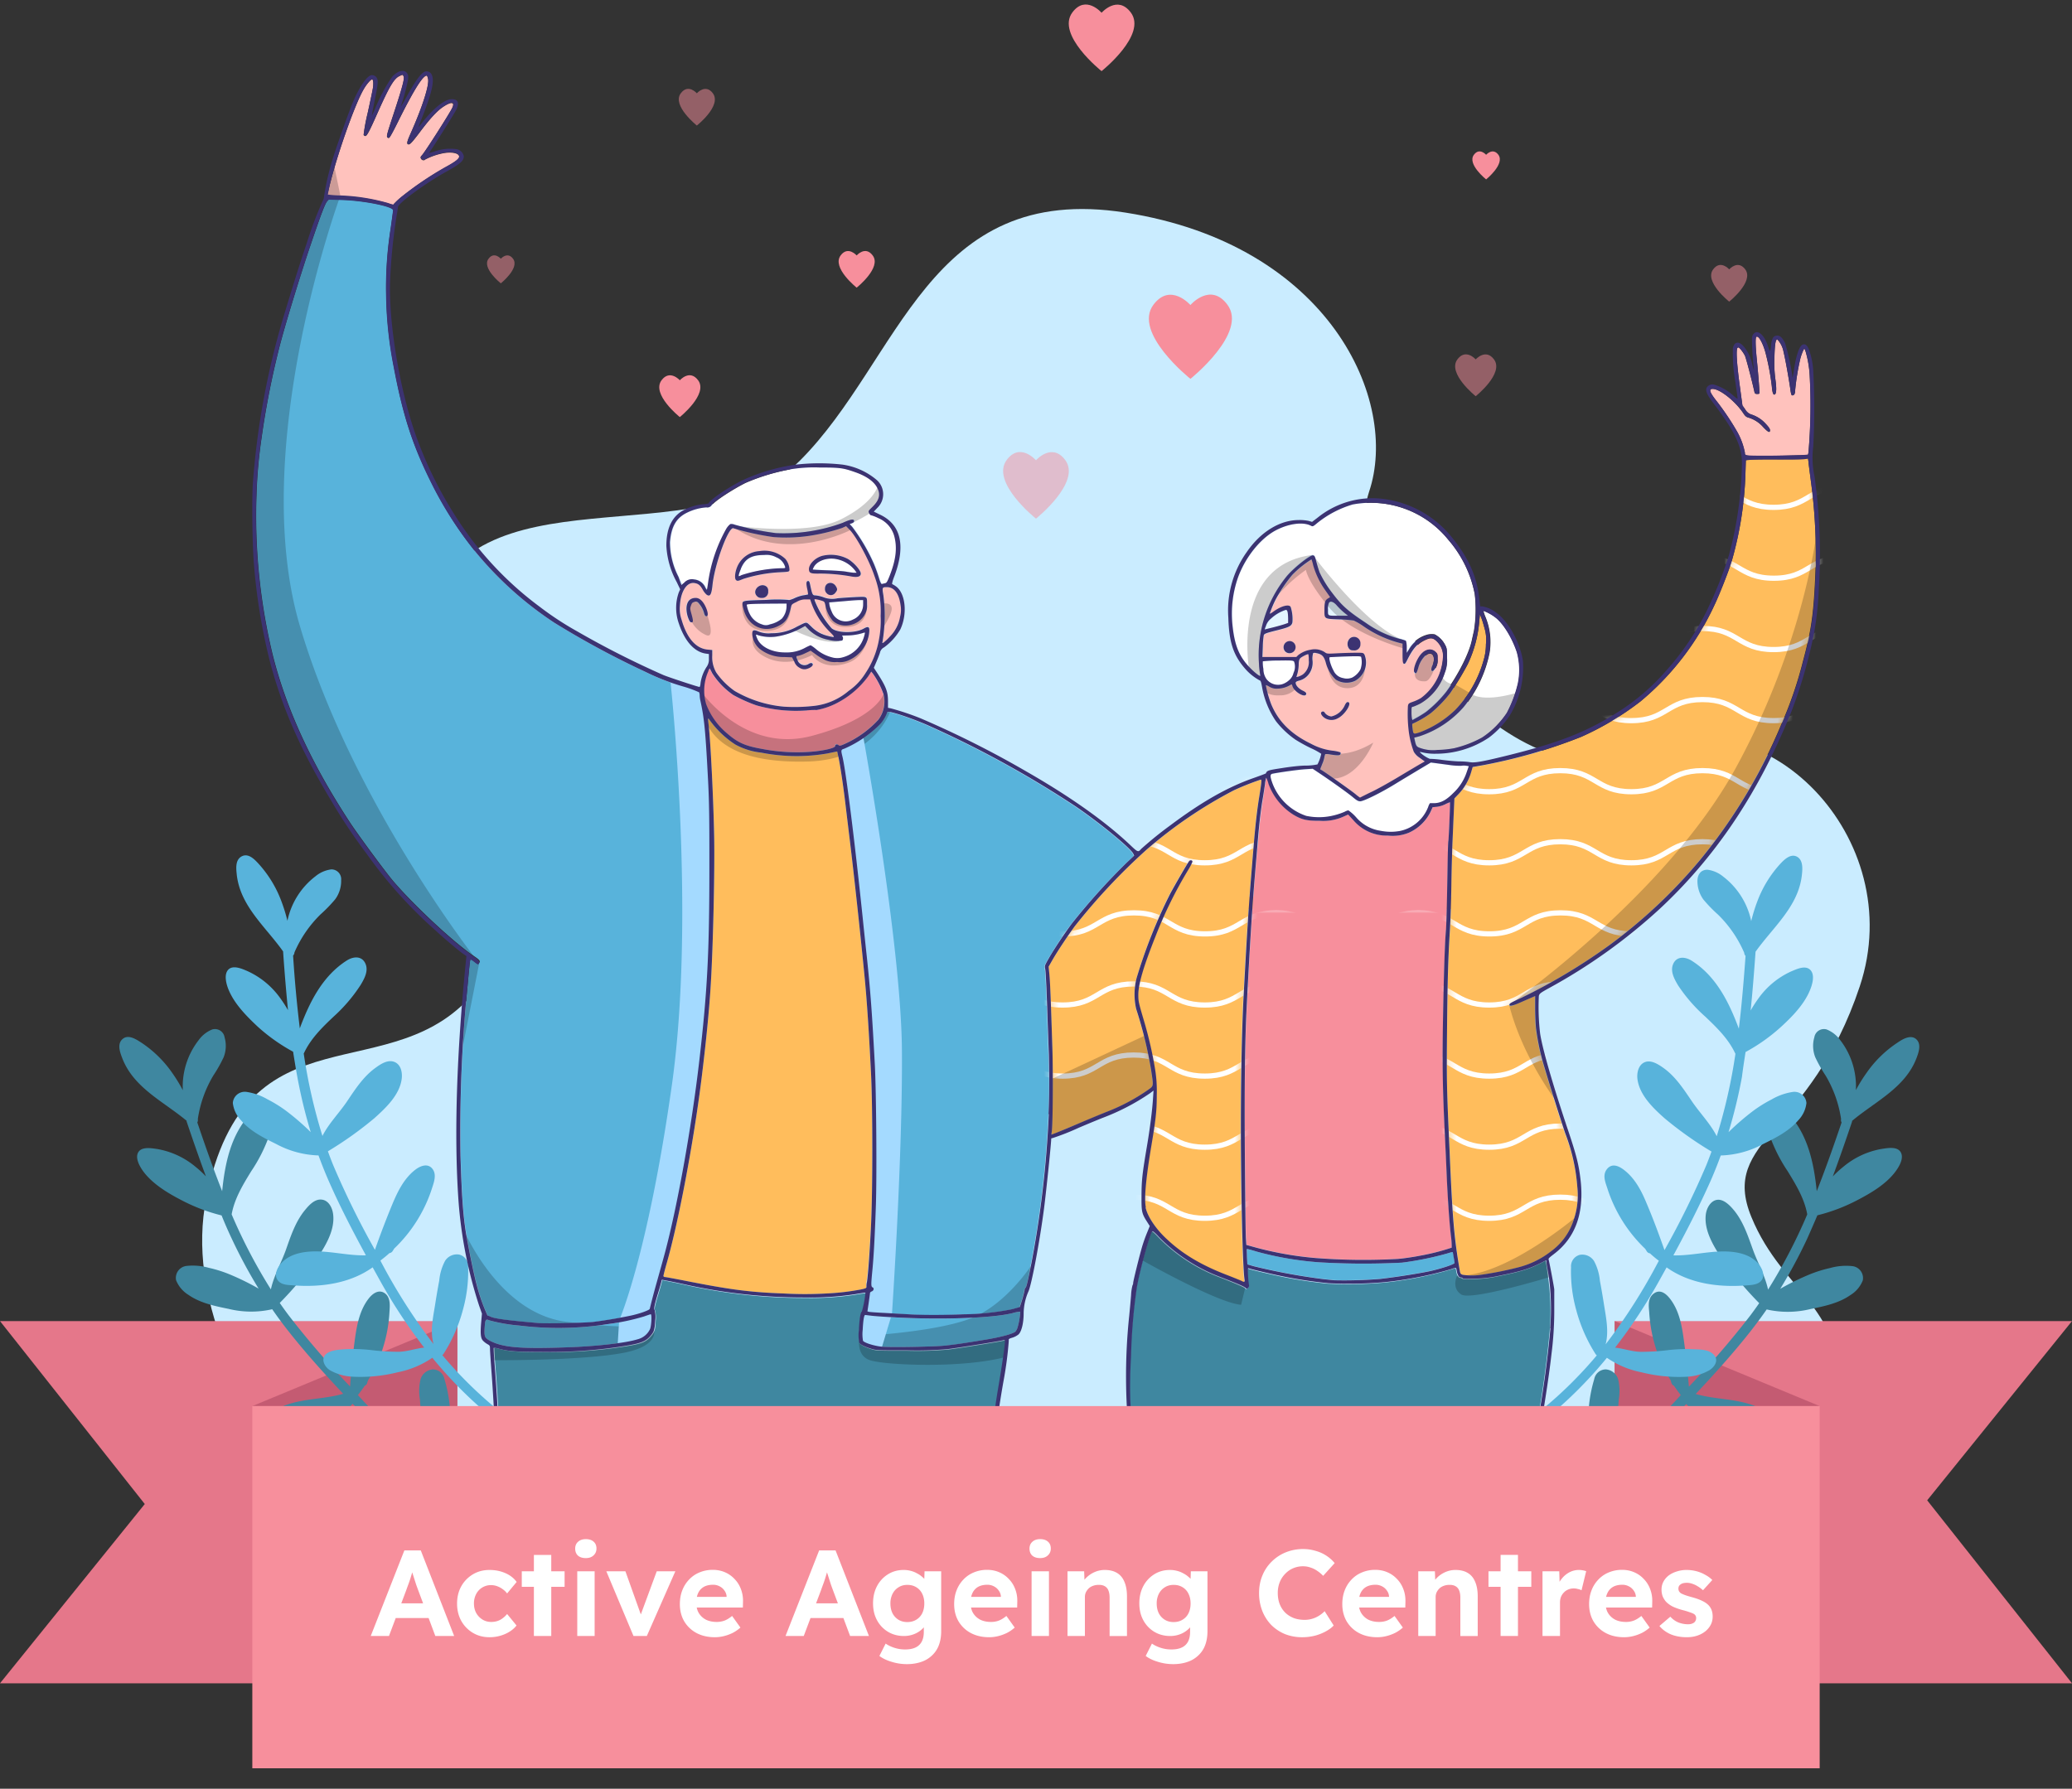 <?xml version="1.0" encoding="UTF-8"?>
<svg xmlns="http://www.w3.org/2000/svg" width="271" height="234" fill="none" viewBox="0 0 271 234">
  <rect x="0" y="0" width="271" height="234" fill="#333333" stroke="none"/>
  <g clip-path="url(#a)">
    <path fill="#CAECFF" d="M55.469 210.896s-33.648-28.362-28.49-54.154c5.159-25.793 24.498-13.534 35.456-27.398 10.957-13.863-12.96-27.195-6.966-48.085 5.995-20.89 35.968-7.815 49.151-20.998s16.723-36.514 42.589-32.448c26.656 4.194 35.881 24.599 31.848 36.541-4.032 11.942 18.76 41.855 35.193 33.925 16.433-7.93 35.462 11.308 28.995 30.749-6.466 19.44-18.382 19.946-14.181 30.175 4.201 10.229 12.657 11.699 11.403 24.619-1.254 12.92-15.577 24.788-15.577 24.788l-169.421 2.286Z"></path>
    <path fill="#E5778A" d="M271 220.208h-59.818v-47.384H271l-18.941 23.446L271 220.208ZM0 172.824h59.818v47.384H0l18.935-23.452L0 172.824Z"></path>
    <path fill="#C45B72" d="m237.999 183.944-26.817-11.12v11.12h26.817Zm-204.998 0 26.817-11.12v11.12H33.001Z"></path>
    <path fill="#3F87A0" d="M237.696 158.987a23.21 23.21 0 0 0 5.3-2.023c1.726-.903 3.621-2.023 4.834-3.594.493-.64 1.234-1.8.776-2.623-.459-.822-1.767-.553-2.508-.445a10.62 10.62 0 0 0-5.004 2.333 13.71 13.71 0 0 0-1.382 1.268c.883-2.38 1.713-4.774 2.522-7.175a.248.248 0 0 0 0-.094c3.014-2.535 6.938-4.309 8.429-8.213.283-.742.674-1.855-.048-2.482-.721-.627-1.766 0-2.427.452a14.95 14.95 0 0 0-4.046 3.945 20.27 20.27 0 0 0-1.409 2.272 9.871 9.871 0 0 0-2.043-6.534 4.05 4.05 0 0 0-1.781-1.402 1.277 1.277 0 0 0-1.039.151 1.287 1.287 0 0 0-.572.88 4.043 4.043 0 0 0 .128 2.617c.39.828.841 1.625 1.348 2.387a15.493 15.493 0 0 1 2.023 5.684.617.617 0 0 0 .068.445c-1.018 3.014-2.077 6.029-3.25 8.996-.371-3.662-1.147-7.418-3.736-10.169-.715-.755-1.794-1.092-2.495-.108-.573.802-.283 1.908 0 2.778a20.627 20.627 0 0 0 2.428 4.882c1.078 1.76 2.171 3.547 2.555 5.611v.053a70.247 70.247 0 0 1-5.118 9.825c-.391-1.814-1.349-3.479-1.982-5.226-.634-1.746-1.234-3.614-2.441-5.104-.52-.634-1.349-1.517-2.219-1.416-.87.101-1.409 1.099-1.504 1.935-.249 2.097 1.046 4.194 2.172 5.86a47.597 47.597 0 0 0 4.814 5.725 48.514 48.514 0 0 1-1.106 1.537 111.665 111.665 0 0 1-8.091 9.387c-.182-2.165-.405-4.33-.715-6.481-.25-1.766-.634-3.587-1.76-5.03-.526-.674-1.288-1.281-2.111-.674-.822.607-.674 1.632-.6 2.468a19.1 19.1 0 0 0 1.106 5.394 18.75 18.75 0 0 0 1.686 3.473c.034.121.074.236.108.351a.579.579 0 0 0 .337.384c.283.418.58.823.89 1.22l-.047.048a74.748 74.748 0 0 1-9.441 8.766c.843-1.504.938-3.318 1.1-5.01a87.58 87.58 0 0 0 .276-3.224 6.609 6.609 0 0 0-.094-2.697 1.832 1.832 0 0 0-1.599-1.247 1.553 1.553 0 0 0-1.517 1.281 18.431 18.431 0 0 0-.775 5.556c.003 2.121.34 4.228.998 6.244a.623.623 0 0 0 .101.203 54.526 54.526 0 0 1-11.841 6.372c-.755.29-.425 1.504.337 1.214a55.38 55.38 0 0 0 12.704-6.953 12.033 12.033 0 0 0 3.891 2.974 20.068 20.068 0 0 0 5.786 2.104 6.603 6.603 0 0 0 2.886-.115c.782-.236 1.557-.937 1.065-1.807-.418-.742-1.585-1.092-2.34-1.348a19.755 19.755 0 0 0-3.311-.749 28.364 28.364 0 0 1-3.587-.674c-1.072-.31-2.023-.964-3.034-1.349a69.55 69.55 0 0 0 7.855-7.08l1.309-1.349c2.326 2.785 5.853 4.242 9.352 4.882.729.128 1.679.391 2.3-.168.62-.56.371-1.639 0-2.306-.857-1.572-2.758-2.293-4.41-2.664-1.99-.445-4.046-.479-6.015-1.052 2.474-2.63 4.902-5.327 7.134-8.152a60.041 60.041 0 0 0 2.151-2.907 12.39 12.39 0 0 0 5.738-.054c1.767-.357 3.702-.762 5.193-1.813a3.92 3.92 0 0 0 1.638-1.936 1.568 1.568 0 0 0-1.348-1.861 7.655 7.655 0 0 0-2.92.243c-.921.204-1.824.486-2.697.843a33.066 33.066 0 0 0-3.831 1.881 66.998 66.998 0 0 0 3.52-6.547c.459-1.032.904-2.044 1.336-3.069Z"></path>
    <path fill="#58B3DB" d="M228.303 137.625a23.665 23.665 0 0 0 4.625-3.277c1.437-1.315 2.988-2.893 3.763-4.72.317-.742.742-2.057.088-2.738s-1.841-.088-2.536.202a10.688 10.688 0 0 0-4.255 3.52 16.44 16.44 0 0 0-1.018 1.578c.256-2.522.452-5.05.634-7.579a.378.378 0 0 0 0-.095c2.272-3.216 5.63-5.92 6.069-10.074.087-.789.175-1.962-.675-2.387-.849-.425-1.706.465-2.238 1.045a15.148 15.148 0 0 0-2.927 4.842 21.506 21.506 0 0 0-.789 2.556 9.858 9.858 0 0 0-3.654-5.813 4.047 4.047 0 0 0-2.077-.91c-.857 0-1.275.627-1.302 1.409a4.097 4.097 0 0 0 .782 2.495c.588.702 1.226 1.36 1.909 1.969a15.664 15.664 0 0 1 3.425 4.99c.007.154.069.3.176.411-.23 3.169-.493 6.359-.877 9.522-1.281-3.453-2.981-6.892-6.184-8.901-.883-.547-2.022-.601-2.441.532-.35.917.21 1.915.675 2.698a20.837 20.837 0 0 0 3.58 4.113c1.497 1.429 3.001 2.879 3.891 4.787l.034.048a70.918 70.918 0 0 1-2.448 10.789c-.836-1.652-2.205-3.028-3.243-4.559-1.039-1.53-2.104-3.189-3.648-4.315-.675-.486-1.652-1.147-2.502-.816-.85.33-1.086 1.416-.971 2.252.29 2.097 2.077 3.796 3.581 5.125a47.748 47.748 0 0 0 6.102 4.322c-.216.594-.438 1.18-.674 1.767a112.784 112.784 0 0 1-5.476 11.126c-.714-2.023-1.476-4.086-2.319-6.069-.675-1.645-1.524-3.311-2.981-4.423-.674-.52-1.564-.917-2.212-.122-.647.796-.215 1.747.041 2.542a18.883 18.883 0 0 0 4.949 7.903l.196.311a.574.574 0 0 0 .425.283c.371.337.762.674 1.166.964l-.033.054a75.123 75.123 0 0 1-6.932 10.883c.438-1.672.067-3.445-.203-5.131a101.134 101.134 0 0 0-.546-3.19 6.734 6.734 0 0 0-.769-2.582 1.826 1.826 0 0 0-1.867-.803 1.551 1.551 0 0 0-1.14 1.626 18.737 18.737 0 0 0 .674 5.569 20.514 20.514 0 0 0 2.542 5.793.6.6 0 0 0 .156.162 54.294 54.294 0 0 1-9.859 9.157c-.674.472 0 1.564.641 1.092a55.818 55.818 0 0 0 10.539-9.933 12.042 12.042 0 0 0 4.511 1.895c2.002.506 4.069.7 6.13.573a6.549 6.549 0 0 0 2.765-.842c.674-.425 1.267-1.295.58-2.023-.688-.729-1.814-.675-2.61-.722a21.103 21.103 0 0 0-3.372.115c-1.21.151-2.428.226-3.648.222-1.119-.033-2.191-.431-3.284-.546a68.627 68.627 0 0 0 5.813-8.833l.924-1.666c2.953 2.111 6.743 2.623 10.283 2.367.735-.061 1.726-.047 2.178-.742.452-.694-.054-1.679-.573-2.232-1.221-1.308-3.25-1.531-4.936-1.47-2.023.074-4.046.56-6.069.506 1.726-3.176 3.372-6.393 4.848-9.697a54.54 54.54 0 0 0 1.349-3.371 12.444 12.444 0 0 0 5.543-1.497c1.618-.796 3.372-1.673 4.565-3.075a3.885 3.885 0 0 0 1.099-2.286 1.569 1.569 0 0 0-1.767-1.457 7.762 7.762 0 0 0-2.764.971c-.849.434-1.661.937-2.428 1.504a32.737 32.737 0 0 0-3.23 2.792 66.117 66.117 0 0 0 1.754-7.222c.134-1.099.31-2.198.472-3.264Z"></path>
    <path fill="#3F87A0" d="M30.304 162.029a67.19 67.19 0 0 0 3.52 6.547 33.046 33.046 0 0 0-3.83-1.881 16.645 16.645 0 0 0-2.697-.843 7.655 7.655 0 0 0-2.92-.243 1.585 1.585 0 0 0-1.077.639 1.585 1.585 0 0 0-.272 1.222 3.984 3.984 0 0 0 1.639 1.936c1.497 1.051 3.432 1.456 5.199 1.813a12.39 12.39 0 0 0 5.738.054 51.89 51.89 0 0 0 2.151 2.907c2.232 2.825 4.66 5.522 7.134 8.152-1.955.573-4.046.607-6.015 1.052-1.652.371-3.553 1.092-4.41 2.664-.364.674-.633 1.719 0 2.306.634.586 1.572.296 2.3.168 3.5-.674 7.026-2.097 9.346-4.882l1.349 1.349a69.518 69.518 0 0 0 7.794 7.107c-1.024.391-1.962 1.045-3.034 1.349-1.18.301-2.378.527-3.587.674a19.755 19.755 0 0 0-3.311.749c-.755.256-1.922.606-2.347 1.348-.485.87.29 1.571 1.072 1.807.942.251 1.928.29 2.886.115a20.074 20.074 0 0 0 5.786-2.104 12.12 12.12 0 0 0 3.89-2.974 55.395 55.395 0 0 0 12.705 6.953c.762.29 1.092-.924.337-1.214a54.52 54.52 0 0 1-11.84-6.372.64.64 0 0 0 .1-.203c.658-2.016.995-4.123.998-6.244a18.438 18.438 0 0 0-.775-5.556 1.558 1.558 0 0 0-1.517-1.281 1.827 1.827 0 0 0-1.599 1.247 6.6 6.6 0 0 0-.094 2.697 85.45 85.45 0 0 0 .277 3.224c.161 1.692.256 3.506 1.099 5.01a74.73 74.73 0 0 1-9.44-8.766l-.048-.048c.31-.397.607-.802.89-1.22a.589.589 0 0 0 .337-.384c0-.115.075-.23.108-.351a18.786 18.786 0 0 0 2.792-8.894c.054-.836.168-1.909-.6-2.468-.769-.56-1.585 0-2.11.674-1.127 1.443-1.511 3.264-1.767 5.03a90.859 90.859 0 0 0-.675 6.481 111.73 111.73 0 0 1-8.092-9.387 49.824 49.824 0 0 1-1.105-1.537 47.537 47.537 0 0 0 4.814-5.725c1.126-1.666 2.42-3.763 2.171-5.86-.1-.836-.56-1.834-1.503-1.935-.944-.101-1.7.782-2.219 1.416-1.207 1.49-1.814 3.324-2.44 5.104-.628 1.781-1.592 3.412-1.983 5.226a70.218 70.218 0 0 1-5.125-9.798v-.053c.384-2.064 1.477-3.851 2.556-5.611a20.625 20.625 0 0 0 2.427-4.882c.256-.87.546-1.976 0-2.778-.674-.984-1.78-.674-2.495.108-2.59 2.744-3.371 6.507-3.736 10.169-1.173-2.967-2.232-5.982-3.25-8.996a.674.674 0 0 0 .068-.445c.295-2.009.983-3.94 2.023-5.684.508-.762.958-1.559 1.348-2.387a4.047 4.047 0 0 0 .128-2.617 1.268 1.268 0 0 0-.572-.88 1.277 1.277 0 0 0-1.04-.151 4.046 4.046 0 0 0-1.78 1.402 9.866 9.866 0 0 0-2.07 6.548 20.298 20.298 0 0 0-1.409-2.3 14.934 14.934 0 0 0-4.046-3.944c-.674-.432-1.686-1.099-2.427-.452-.742.647-.33 1.74-.047 2.481 1.49 3.905 5.394 5.678 8.428 8.213a.245.245 0 0 0 0 .095c.81 2.4 1.639 4.794 2.522 7.175a13.592 13.592 0 0 0-1.348-1.241 10.6 10.6 0 0 0-5.004-2.333c-.741-.108-2.063-.358-2.508.445-.445.802.283 1.982.775 2.623 1.214 1.557 3.109 2.697 4.835 3.594a23.232 23.232 0 0 0 5.3 2.023c.405 1.011.85 2.023 1.322 3.028Z"></path>
    <path fill="#58B3DB" d="M38.888 140.882a65.897 65.897 0 0 0 1.753 7.222 32.622 32.622 0 0 0-3.23-2.792 17.28 17.28 0 0 0-2.428-1.503 7.722 7.722 0 0 0-2.764-.971 1.549 1.549 0 0 0-.635.049 1.565 1.565 0 0 0-1.132 1.407c.1.862.485 1.666 1.092 2.286 1.187 1.403 2.954 2.279 4.572 3.075a12.431 12.431 0 0 0 5.543 1.497 56.557 56.557 0 0 0 1.349 3.371c1.45 3.305 3.122 6.521 4.848 9.697-2.023.054-4.046-.431-6.069-.506-1.686-.06-3.715.162-4.936 1.47-.52.553-1.045 1.504-.573 2.232.472.729 1.443.675 2.178.742 3.547.256 7.33-.256 10.283-2.367l.924 1.666a68.608 68.608 0 0 0 5.813 8.833c-1.1.115-2.165.513-3.284.547a28.701 28.701 0 0 1-3.648-.223 21.215 21.215 0 0 0-3.372-.115c-.795.061-2.023.102-2.61.722-.586.62-.114 1.585.58 2.023a6.56 6.56 0 0 0 2.765.843c2.06.126 4.128-.068 6.13-.573a12.067 12.067 0 0 0 4.51-1.895 55.823 55.823 0 0 0 10.493 9.905c.674.472 1.295-.62.674-1.092a54.05 54.05 0 0 1-9.858-9.157.604.604 0 0 0 .155-.162 20.48 20.48 0 0 0 2.542-5.792c.504-1.813.73-3.69.675-5.57a1.553 1.553 0 0 0-1.147-1.625 1.832 1.832 0 0 0-1.86.802 6.748 6.748 0 0 0-.77 2.583 101.446 101.446 0 0 0-.546 3.189c-.27 1.686-.674 3.46-.202 5.132a75.082 75.082 0 0 1-6.932-10.884v-.054c.405-.31.796-.627 1.167-.964a.569.569 0 0 0 .425-.283l.195-.31a18.878 18.878 0 0 0 4.95-7.903c.256-.796.633-1.801.04-2.542-.593-.742-1.538-.398-2.219.121-1.45 1.113-2.279 2.778-2.973 4.424a117.235 117.235 0 0 0-2.32 6.068 111.143 111.143 0 0 1-5.475-11.126 54.887 54.887 0 0 1-.675-1.767 47.658 47.658 0 0 0 6.07-4.322c1.503-1.348 3.29-3.028 3.58-5.125.114-.836-.081-1.915-.971-2.252-.89-.337-1.841.331-2.502.816-1.544 1.126-2.596 2.751-3.648 4.316-1.052 1.564-2.407 2.906-3.243 4.558a70.962 70.962 0 0 1-2.448-10.789l.033-.047c.89-1.909 2.394-3.372 3.891-4.788a20.783 20.783 0 0 0 3.513-4.12c.466-.775 1.025-1.773.675-2.697-.432-1.133-1.558-1.079-2.441-.533-3.203 2.023-4.903 5.449-6.184 8.901a167.398 167.398 0 0 1-.876-9.521.635.635 0 0 0 .175-.412 15.649 15.649 0 0 1 3.425-4.989 18.884 18.884 0 0 0 1.909-1.969c.527-.723.8-1.601.775-2.495a1.279 1.279 0 0 0-.767-1.308 1.273 1.273 0 0 0-.527-.102c-.765.1-1.486.415-2.077.911a9.857 9.857 0 0 0-3.655 5.812 21.49 21.49 0 0 0-.789-2.555 15.123 15.123 0 0 0-2.927-4.842c-.532-.58-1.348-1.49-2.238-1.045-.89.445-.755 1.598-.675 2.387.452 4.154 3.803 6.858 6.07 10.074a.4.4 0 0 0 0 .094 258.8 258.8 0 0 0 .633 7.58 16.093 16.093 0 0 0-1.018-1.578 10.681 10.681 0 0 0-4.255-3.52c-.674-.29-1.902-.863-2.535-.202-.634.66-.23 2.023.087 2.737.776 1.808 2.327 3.372 3.763 4.721a23.686 23.686 0 0 0 4.626 3.277c.175 1.106.35 2.205.553 3.297Z"></path>
    <path fill="#FFBD5C" d="M236.819 62.709c-.135-1.059-.263-2.11-.29-2.333l-.054-.412-.438.068c-.243.04-1.854.06-3.587.054-1.733-.007-3.372 0-3.628.047l-.479.054-.061 2.023a46.497 46.497 0 0 1-1.834 11.355c-.404 1.268-1.544 4.16-2.198 5.557a35.993 35.993 0 0 1-9.703 12.65 37.754 37.754 0 0 1-7.762 4.639 69.14 69.14 0 0 1-12.717 3.689l-1.47.263-.196.674a7.072 7.072 0 0 1-1.719 2.94l-.472.492-.075 1.672c-.04.924-.114 2.698-.168 3.884a264.686 264.686 0 0 0-.155 5.826v1.524c-7.413.063-14.831.063-22.253 0l-4.14-.047a708.6 708.6 0 0 1 .607-7.471c.202-2.394.384-3.972.674-5.671.297-1.848.324-2.178.189-2.178-1.186.398-2.35.859-3.486 1.382a58.983 58.983 0 0 0-11.463 7.795 80.532 80.532 0 0 0-9.373 10c-.931 1.261-2.259 3.264-2.893 4.363l-.533.931.094.944c.102.95.189 3.216.398 9.696.108 3.311.061 9.839-.074 10.884l-.061.452.607-.23c.324-.121 1.592-.674 2.806-1.166 1.213-.493 2.865-1.207 3.668-1.531a25.62 25.62 0 0 0 5.57-2.933c.748-.553.728-.412.404-2.563a54.139 54.139 0 0 0-1.962-8.037 8.583 8.583 0 0 1 .054-4.006 67.325 67.325 0 0 1 4.383-11.092c.607-1.126 2.198-3.884 2.448-4.222.141-.195.445-.148.445.068a6.61 6.61 0 0 1-.52 1.011 55.392 55.392 0 0 0-4.315 8.766c-1.605 4.046-2.259 6.265-2.246 7.647 0 .884 0 .971.81 3.621a51.858 51.858 0 0 1 1.395 6.157c.175 1.103.245 2.221.209 3.338 0 2.083-.128 3.189-.755 6.905-.674 4.113-.917 6.648-.674 7.774.243 1.126 1.349 2.859 2.785 4.222 2.023 1.942 4.551 3.418 8.132 4.774.816.31 1.551.607 1.645.674.29.169.398.121.351-.155-.209-1.295-.405-8.132-.472-16.858-.054-7.707.088-15.772.378-20.904.29-5.131.458-8.091.674-10.789 8.815.081 17.629.081 26.44 0a88.186 88.186 0 0 1-.115 2.698c-.229 3.702-.31 6.547-.377 13.209-.068 6.663-.048 7.371.337 15.84.404 8.84.62 11.302 1.348 15.664.048.277.115.358.351.439a7.822 7.822 0 0 0 2.434 0 46.31 46.31 0 0 0 4.936-.992 11.516 11.516 0 0 0 4.208-2.083 8.17 8.17 0 0 0 3.001-4.262 9.797 9.797 0 0 0 .424-4.147 24.35 24.35 0 0 0-1.611-6.979c-.614-1.787-2.084-6.467-2.981-9.515a31.738 31.738 0 0 1-.863-4.308 33.932 33.932 0 0 1-.108-2.603v-1.571l-.296.128-1.551.674c-1.201.539-1.517.614-1.517.344s.134-.256 1.618-.937a77.24 77.24 0 0 0 11.497-6.892 67.455 67.455 0 0 0 11.773-11.059 70.631 70.631 0 0 0 10.675-17.734 51.472 51.472 0 0 0 2.872-8.355c1.167-4.336 1.45-6.507 1.666-12.812a71.035 71.035 0 0 0-.661-10.964Z"></path>
    <path fill="#58B3DB" d="M183.373 165.177a98.304 98.304 0 0 1-10.789-.04 42.353 42.353 0 0 1-8.146-1.382c-.749-.216-1.349-.371-1.349-.358v1.019l.054.991.803.209a80.546 80.546 0 0 0 9.258 1.713l1.349.134a58.528 58.528 0 0 0 5.967-.175c2.259-.256 5.725-.816 6.865-1.099 1.713-.425 2.866-.829 2.866-.998 0-.169-.203-1.349-.23-1.403-.21.037-.418.092-.62.162-1.975.563-3.99.973-6.028 1.227Z"></path>
    <path fill="#fff" d="M170.831 106.762a8.101 8.101 0 0 0 3.735-.088c.44-.114.87-.26 1.288-.438.156-.089.324-.155.499-.196.372.261.711.564 1.012.904a5.194 5.194 0 0 0 3.243 1.78 6.725 6.725 0 0 0 2.576 0 5.057 5.057 0 0 0 3.628-3.169 1.56 1.56 0 0 1 .222-.452h.621c.843 0 1.524-.391 2.447-1.349a6.552 6.552 0 0 0 1.727-2.697l.276-.796-.31-.053a2.24 2.24 0 0 0-.674 0 8.895 8.895 0 0 1-1.538-.102l-1.807-.242-.634-.081-1.625.971c-.89.532-2.299 1.348-3.122 1.888-1.841 1.126-4.046 2.212-4.491 2.212-.256 0-.458-.115-.971-.547-.641-.532-2.785-2.07-4.403-3.149l-.836-.559-.978.06c-.823.048-3.372.398-4.282.587-.33.067-.337.33-.034 1.22a7.142 7.142 0 0 0 1.729 2.65 7.135 7.135 0 0 0 2.702 1.646Zm-62.037-26.723a1.936 1.936 0 0 0 1.146 1.13 1.948 1.948 0 0 0 1.605-.119 2.147 2.147 0 0 0 1.349-2.023v-.532h-.459c-.256 0-.877.04-1.389.087l-1.76.149-.829.06.04.344c.064.312.164.615.297.904Z"></path>
    <path fill="#F78F9C" d="M164.162 114.361c-.351 4.127-.675 9.346-1.079 17.155-.243 4.612-.31 10.614-.243 19.926.041 5.253.095 9.966.128 10.472l.061.93 1.315.365a44.377 44.377 0 0 0 7.701 1.348c3.589.28 7.193.32 10.789.122a31.474 31.474 0 0 0 2.933-.425 29.06 29.06 0 0 0 4.127-1.052 10.58 10.58 0 0 0-.108-1.571c-.209-1.787-.425-4.97-.56-8.092a660.786 660.786 0 0 0-.229-5.078c-.297-6.068-.351-9.373-.243-15.273.108-5.9.236-9.885.391-11.612.047-.566.128-3.371.169-6.203.04-2.832.114-5.273.141-5.395.027-.121.25-5.003.209-5.044-.21.073-.416.161-.613.263a3.646 3.646 0 0 1-1.126.338l-.526.047-.27.593a5.793 5.793 0 0 1-2.839 2.745 5.606 5.606 0 0 1-2.738.377 5.693 5.693 0 0 1-4.531-2.023l-.674-.728-.533.236a6.406 6.406 0 0 1-3.21.58c-1.672 0-2.306-.142-3.371-.769a7.952 7.952 0 0 1-3.278-4.093 3.966 3.966 0 0 0-.303-.823 3.68 3.68 0 0 0-.162.823c-.061.452-.216 1.497-.344 2.327-.229 1.463-.411 3.054-.613 5.542-.095.715-.25 2.495-.371 3.992Z"></path>
    <path fill="#fff" d="M175.659 88.704c.395.115.818.094 1.2-.061a2.63 2.63 0 0 0 1.086-1.072 2.882 2.882 0 0 0 .088-1.632c-.061-.101-.452-.108-2.023-.06-1.079.033-2.023.073-2.071.094-.175.054.122 1.106.493 1.74a1.682 1.682 0 0 0 1.227.99Zm-78.005-9.609c.086.529.277 1.035.56 1.49.342.507.846.882 1.43 1.065a1.308 1.308 0 0 0 1.038 0 3.642 3.642 0 0 0 1.564-.748c.375-.427.591-.97.614-1.538v-.404h-.634c-3.695 0-4.572 0-4.572.135Zm13.014-4.323c.418.075.897.135 1.066.142h.31l-.189-.27a4.046 4.046 0 0 0-2.502-1.524c-1.207-.222-2.494.243-2.919 1.059a1.802 1.802 0 0 0-.135.297s.816.06 1.814.1c.998.041 2.144.129 2.555.196Zm-4.841 7.648-.506-.52-.573.31c-1.012.544-2.109.91-3.244 1.086a5.6 5.6 0 0 1-2.38-.196c-.283-.155-.297-.06-.067.466.458 1.072 1.921 1.8 3.627 1.8a5.027 5.027 0 0 0 2.57-.573 7.44 7.44 0 0 1 .775-.371 4.2 4.2 0 0 1 .674.479 5.165 5.165 0 0 0 2.023 1.079c.52.168 1.079.168 1.598 0a3.915 3.915 0 0 0 2.731-2.799c.122-.452.115-.452-.081-.391a7.198 7.198 0 0 1-2.063.35c-.512 0-.782.061-.728.115.054.054.108.5-.054.56a4.21 4.21 0 0 1-1.713-.088 5.014 5.014 0 0 1-2.589-1.308Z"></path>
    <path fill="#fff" d="M89.596 76.195a1.349 1.349 0 0 1 1.288-.398 1.793 1.793 0 0 1 1.423.978c.055.139.135.267.236.378 0 0 .094-.48.168-1.032a19.994 19.994 0 0 1 2.327-6.898c.142-.26.334-.49.566-.675.195-.02.393.01.573.088 1.768.502 3.572.87 5.395 1.1a22.37 22.37 0 0 0 8.725-1.35c1.052-.471 1.477-.539 1.477-.229 0 .128-.094.223-.283.29l-.29.101.344.378a23.981 23.981 0 0 1 2.846 4.869c.209.492.492 1.28.633 1.76.203.674.297.863.405.836.108-.027.263-.068.398-.095.135-.027.303-.189.627-1.018.816-2.084.991-3.641.587-5.152a3.569 3.569 0 0 0-2.091-2.353 4.85 4.85 0 0 0-.93-.37c-.088 0-.209-.129-.27-.277-.115-.27-.101-.297.411-.796.904-.883 1.093-1.605.675-2.482-.419-.876-1.396-1.55-2.866-2.07-1.639-.573-2.07-.627-4.72-.627a18.782 18.782 0 0 0-3.669.216c-2.087.362-4.125.97-6.069 1.814-1.72.87-3.89 2.293-4.315 2.825a.674.674 0 0 1-.735.364 6.859 6.859 0 0 0-2.502.675c-1.436.674-2.09 1.814-2.259 3.884a9.939 9.939 0 0 0 1.106 4.531l.472 1.059.317-.324Z"></path>
    <path fill="#FFBD5C" d="M189.671 90.693a16.534 16.534 0 0 1-2.529 2.61c-.7.512-1.45.952-2.238 1.314-.209.068-.216.102-.162.553.121.938.088.918.998.62a13.578 13.578 0 0 0 4.639-2.953 15.39 15.39 0 0 0 3.675-6.487 7.216 7.216 0 0 0 .297-2.07 5.213 5.213 0 0 0-.189-2.11c-.128-.493-.317-1.106-.418-1.349l-.182-.465-.068.748a16.166 16.166 0 0 1-1.537 5.813 39.48 39.48 0 0 1-2.286 3.776Z"></path>
    <path fill="#fff" d="M171.707 72.594c.202 0 .25.122.438.877.122.465.311 1.085.418 1.349a14.261 14.261 0 0 0 1.659 2.697c1.275 1.686 2.023 2.34 4.431 3.938a13.75 13.75 0 0 0 4.349 2.056c.293.059.579.145.856.257.077.27.114.549.108.83v.748l.304-.48a3.977 3.977 0 0 1 2.609-1.894c.251-.033.505-.033.755 0 .578.3 1.049.77 1.349 1.349.236.438.25.553.25 1.645a4.383 4.383 0 0 1-.297 2.023 7.072 7.072 0 0 1-3.196 3.992c-.306.16-.621.3-.944.418-.196.054-.21.114-.21.674a5.84 5.84 0 0 0 .054.857l.061.215.62-.343c.344-.19.877-.52 1.187-.742a16.133 16.133 0 0 0 2.61-2.603c1.611-2.212 2.987-4.936 3.371-6.656.048-.236.176-.809.284-1.274a17.34 17.34 0 0 0 .101-4.842 15.248 15.248 0 0 0-3.432-7.053 12.985 12.985 0 0 0-12.495-4.633 13.44 13.44 0 0 0-4.653 2.442c-.54.451-.573.465-.816.337-1.018-.526-2.866-.29-4.532.573-2.022 1.058-4.045 3.553-5.016 6.237a14.41 14.41 0 0 0-.729 5.981c.27 2.873.89 4.39 2.448 5.934.674.675 1.315 1.12 1.207.837a11.75 11.75 0 0 1-.162-1.35 16.314 16.314 0 0 1 3.54-11.59c.85-1.086 3.055-2.853 3.473-2.806Z"></path>
    <path fill="#fff" d="M194.836 85.366a16.24 16.24 0 0 1-3.371 7.14 13.095 13.095 0 0 1-5.779 3.817l-.674.176.06.283c.196.89.223.924.978 1.153a4.893 4.893 0 0 0 2.023.169 12.758 12.758 0 0 0 2.165-.223 14.362 14.362 0 0 0 3.641-1.396 11.425 11.425 0 0 0 3.237-3.223 16.105 16.105 0 0 0 1.443-3.857 8.69 8.69 0 0 0-.135-4.086c-.627-1.888-1.787-3.77-2.805-4.538a6.074 6.074 0 0 0-1.565-.87c-.047 0 .041.296.189.674a8.636 8.636 0 0 1 .593 4.78Z"></path>
    <path fill="#E3F5FF" d="M174.863 79.21c-.411-.493-.843-.675-1.039-.371a1.988 1.988 0 0 0-.128.896c0 .857-.121.79 1.477.803h1.146l-.552-.459a9.39 9.39 0 0 1-.904-.87Zm-8.254 2.859c.614-.156 1.302-.351 1.518-.432l.404-.142v-.58c0-.863-.101-1.153-.323-1.119a5.196 5.196 0 0 0-1.916 1.126 2.028 2.028 0 0 0-.674.985 2.196 2.196 0 0 0-.108.445l1.099-.284Z"></path>
    <path fill="#fff" d="M167.796 89.479c.287-.11.552-.27.782-.472.305-.253.518-.599.607-.985a1.896 1.896 0 0 0 .068-1.476c-.115-.155-.277-.169-2.064-.135a17.469 17.469 0 0 0-2.023.101c-.025.336-.007.674.054 1.005-.007.465.127.921.385 1.308a1.902 1.902 0 0 0 2.191.654Z"></path>
    <path fill="#3F87A0" d="M131.282 175.387c-.404.121-5.853.991-7.215 1.16a44.552 44.552 0 0 1-5.394.161c-3.979 0-4.046 0-4.721-.215-.903-.29-1.348-.533-1.51-.789a4.836 4.836 0 0 1-.047-1.619c.067-1.47.195-2.286.391-2.454a13.29 13.29 0 0 0 .465-2.461s-.627.074-1.349.202c-2.184.33-4.392.474-6.601.431a71.053 71.053 0 0 1-15.86-1.753c-.856-.182-1.834-.391-2.185-.452l-.633-.121-.095.384c-.054.216-.223.789-.37 1.282-.513 1.672-.594 2.083-.473 2.313.108.441.133.898.074 1.348-.047 1.241-.128 1.484-.741 2.144-.614.661-1.234.864-3.15 1.181a62.02 62.02 0 0 1-11.132.748c-3.028 0-4.174-.088-5.294-.384a2.31 2.31 0 0 0-.789-.142s.054 1.396.196 3.041c.141 1.646.33 4.808.431 7.027.257 5.556.715 12.387 1.35 19.696.16 1.888.323 4.046.363 4.822.04.775.101 1.409.122 1.429.215.223 11.038.452 23.304.492h5.792l.074-.539c.04-.297.081-2.758.095-5.476 0-5.084.189-9.305.357-9.44.047-.034-.162-.135-.465-.222-1.086-.317-1.248-.418-1.072-.675.054-.087.31-.047 1.092.189a14.6 14.6 0 0 0 2.98.567c.83.107 1.073.242.837.478a10.446 10.446 0 0 1-2.664-.202l-.337-.074-.074 1.423c-.04.782-.088 3.573-.095 6.21-.006 2.637-.053 5.469-.094 6.291l-.067 1.491 2.522-.061 6.197-.169c3.917-.121 11.773-.155 17.275-.074 3.136.041 3.372.034 3.493-.121a.376.376 0 0 1 .263-.162c.182 0 .189-.061.54-3.102.155-1.349.35-3.001.418-3.621.067-.62.182-1.74.243-2.488.06-.749.249-2.401.424-3.668.425-3.116.978-7.216 1.551-11.518.257-1.962.675-4.814.944-6.345.452-2.697.931-5.786.931-6.069-.088-.141-.128-.168-.297-.094Z"></path>
    <path fill="#58B3DB" d="M136.892 131.28c-.074-2.219-.182-4.235-.236-4.478-.094-.424-.087-.445.432-1.348.674-1.16 2.023-3.264 3.007-4.552a85.605 85.605 0 0 1 7.215-8.024l.985-.924-.135-.27c-.378-.748-4.241-3.924-7.458-6.123a135.172 135.172 0 0 0-19.555-10.728c-2.448-1.045-5.145-1.908-5.145-1.645a4.528 4.528 0 0 1-1.126 1.773 15.221 15.221 0 0 1-4.498 3.008c-.445.141-.452.168-.243 1.038.466 1.969 1.585 10.87 2.624 20.823.175 1.706.424 4.093.559 5.307.479 4.504.675 7.316 1.052 14.1.196 3.722.277 14.781.135 18.651-.142 3.985-.27 6.312-.432 8.092-.182 1.922-.175 2.38 0 2.455.176.074.169.431-.094.525-.128.054-.236.142-.236.21 0 .067-.081.64-.169 1.267l-.168 1.147.195.053c.102 0 1.059.102 2.118.149l3.102.175c1.76.115 4.565.115 7.1 0 2.108-.02 4.21-.235 6.278-.64.607-.149 1.113-.29 1.133-.311.258-.708.467-1.434.627-2.171a.433.433 0 0 1 .094-.31c.169-.101.27-.465.675-2.616a135.4 135.4 0 0 0 2.394-20.129c.114-2.872.114-4.626 0-7.849-.048-1.449-.156-4.43-.23-6.655ZM63.79 172.123c.14.026.274.074.398.142.479.249 2.266.485 6.298.836 1.012.087 6.21 0 7.236-.162a64.403 64.403 0 0 0 4.632-.776c1.214-.256 2.603-.735 2.65-.917 0-.06.115-.445.216-.863.101-.418.425-1.591.708-2.63.283-1.038.674-2.508.91-3.27 1.686-6.069 3.621-16.811 4.653-25.725 1.052-9.13 1.308-14.066 1.315-25.428 0-6.137 0-8.389-.162-11.046-.33-6.514-.492-8.233-1.011-10.593a3.534 3.534 0 0 1-.095-.675 1.107 1.107 0 0 0-.074-.431 14.843 14.843 0 0 0-2.09-.762 29.46 29.46 0 0 1-4.93-1.908 114.167 114.167 0 0 1-11.908-6.427A46.132 46.132 0 0 1 62.2 72.19a48.873 48.873 0 0 1-5.947-9.414c-2.32-4.666-3.574-8.543-4.72-14.713a52.088 52.088 0 0 1-1.012-9.353c-.067-2.95.13-5.899.586-8.813.176-1.255.324-2.34.324-2.421 0-.486-3.85-1.254-6.676-1.349l-1.74-.047-.215.23c-.283.316-.843 1.793-2.232 5.9-1.39 4.106-3.372 10.6-4.046 13.304a110.217 110.217 0 0 0-2.293 11.679 64.325 64.325 0 0 0-.674 7.525 77.546 77.546 0 0 0 2.09 20.837c1.78 7.14 5.071 14.302 10.115 22.009.991 1.517 4.289 6.002 5.476 7.451 2.501 3.041 8.091 8.281 10.748 10.048.776.519.89.674.675.917-.216.242-.156.141-.574-.176a2.838 2.838 0 0 0-.512-.344c-.088 0-.128.351-.418 3.527a192.266 192.266 0 0 0-.91 22.138c.161 5.394.35 7.984.768 10.425.358 2.083 1.032 5.327 1.315 6.352.36 1.448.85 2.861 1.463 4.221Z"></path>
    <path fill="#58B3DB" d="M132.442 171.786c-2.549.64-9.043.89-15.098.573-1.497-.074-3.034-.182-3.412-.236l-.769-.094c-.155 0-.263.674-.33 1.948-.056.474-.042.953.04 1.423.142.263 1.484.674 2.448.776 1.261.114 6.925 0 8.368-.149 1.443-.148 2.097-.256 5.165-.762 2.023-.33 3.581-.748 3.945-1.052.16-.196.271-.427.324-.674a9.133 9.133 0 0 0 .317-1.935 4.281 4.281 0 0 0-.998.182Zm-58.146 4.471c3.81-.135 7.566-.567 9.09-1.046a2.449 2.449 0 0 0 1.638-1.348c.182-.486.25-1.969.081-1.929-.054 0-.458.142-.897.297a29.084 29.084 0 0 1-4.652.984c-3.856.61-7.778.676-11.653.196a21.67 21.67 0 0 1-3.884-.674c-.499-.209-.56-.129-.627.883-.08 1.254 0 1.396.675 1.773 1.699.89 3.998 1.086 10.229.864Z"></path>
    <path fill="#3F87A0" d="m202.207 165.272-.048-.351-.815.412c-1.444.721-2.462 1.031-5.314 1.611a15.242 15.242 0 0 1-3.163.385c-1.119.04-1.584 0-1.631-.054a.346.346 0 0 0-.11-.08.337.337 0 0 0-.133-.028c-.229 0-.439-.31-.519-.796a3.127 3.127 0 0 0-.102-.438 2.043 2.043 0 0 0-.674.168 49.155 49.155 0 0 1-8.692 1.693 53.147 53.147 0 0 1-7.336.135 58.304 58.304 0 0 1-5.779-.863c-1.423-.284-4.269-.951-4.599-1.079-.169-.068-.175 0-.121.957.016.409.056.817.121 1.221a.372.372 0 0 1-.108.357c-.148.155-.168.149-.357 0-.189-.148-.87-.472-3.21-1.382a22.267 22.267 0 0 1-8.126-5.287c-.458-.499-.788-.775-.836-.721-.33.357-1.571 4.821-2.023 7.282a74.04 74.04 0 0 0-.762 8.834c-.29 5.671-.161 7.754.944 15.273.338 2.279.762 5.003.945 6.069.176.957.3 1.922.37 2.893 0 .532.236 2.225.466 3.762.431 2.778.634 4.471.775 6.271l.068.944 1.085.048c1.652.067 13.298 0 17.532-.102 5.982-.148 8.321-.269 16.494-.842 2.198-.155 4.585-.344 5.314-.418 1.685-.183 4.457-.398 6.439-.52 1.754-.101 2.441-.182 2.441-.283a.933.933 0 0 0-.229-.297c-.263-.242-.303-.438-.115-.505.189-.068.102-.209 0-.965a102.198 102.198 0 0 1-.579-13.23l.047-3.371.431-2.023a140.072 140.072 0 0 0 2.414-16.123 32.15 32.15 0 0 0-.236-6.743c-.101-.836-.222-1.652-.269-1.814Z"></path>
    <path fill="#FFC2BD" d="M115.564 77.901a20.69 20.69 0 0 1-.115 6.035c-.054.203-.034.216.128.128a6.42 6.42 0 0 0 .823-.782 4.78 4.78 0 0 0 1.349-2.623 3.563 3.563 0 0 0 .054-1.524c-.216-1.51-.837-2.326-1.774-2.326-.634 0-.647.04-.465 1.092Zm55.631 8.476a3.362 3.362 0 0 0-.054-.782c-.081-.08-.863.29-1.059.513-.195.222-.182.364-.202.876-.013.383-.07.763-.168 1.133l-.135.459.249-.061c.21-.067.409-.163.594-.283a2.028 2.028 0 0 0 .775-1.855Zm60.149-26.75c1.672 0 3.506-.047 4.079-.074l1.046-.06.06-.29c.29-3.382.342-6.78.155-10.17a14.015 14.015 0 0 0-.539-3.081l-.155-.378-.169.33a6.882 6.882 0 0 0-.357 1.026 30.962 30.962 0 0 0-.675 4.127c0 .445-.121.674-.377.674-.115 0-.175-.196-.27-.917-.168-1.248-.64-3.857-.87-4.774a3.188 3.188 0 0 0-.802-1.619c-.236-.074-.351.607-.391 2.327a16.03 16.03 0 0 0 .128 2.913c.162 1.166.141 1.807-.074 1.942-.216.135-.331-.25-.398-1.072a31.672 31.672 0 0 0-.857-4.498c-.357-1.248-.883-2.138-1.159-1.969-.142.088-.128 1.092.04 2.832.243 2.428.398 4.498.357 4.572-.04.074-.168.074-.316.074-.149 0-.284-.054-.324-.209-.364-1.652-1.113-4.49-1.261-4.808a4.734 4.734 0 0 0-.519-.775c-.263-.304-.344-.344-.445-.243-.209.209-.108 2.023.283 4.882l.357 2.657.371.526a1.413 1.413 0 0 0 .843.674c.713.237 1.35.658 1.848 1.22.371.392.546.675.546.81 0 .398-.243.29-.89-.398a4.122 4.122 0 0 0-1.895-1.234c-.317-.081-.452-.196-.715-.593-1.038-1.565-3.061-3.163-3.999-3.17-.552 0-.397.452.553 1.646a35.322 35.322 0 0 1 2.644 3.944 9.084 9.084 0 0 1 1.011 2.772c.014.418-.06.411 3.136.384Z"></path>
    <path fill="#FFC2BD" d="M177.304 103.91c.193.166.396.322.607.465 0 0 .634-.29 1.348-.675.729-.35 2.387-1.274 3.675-2.022 1.288-.749 2.596-1.551 2.9-1.72l.546-.31-.64-.465a2.346 2.346 0 0 1-.796-.81 12.036 12.036 0 0 1-.641-2.535 18.841 18.841 0 0 1-.128-3.432c.074-.337.115-.371.674-.573a5.798 5.798 0 0 0 1.019-.472 7.11 7.11 0 0 0 2.872-5.18 2.637 2.637 0 0 0-.674-2.13c-.58-.627-.917-.674-1.72-.283-.937.458-1.51 1.112-2.225 2.535-.216.425-.344.587-.458.567-.115-.02-.162-.196-.189-1.349v-1.288l-.256-.06a14.707 14.707 0 0 1-4.781-2.165 8.36 8.36 0 0 0-1.349-.796 15.768 15.768 0 0 0-1.861-.148c-2.023-.074-1.969-.04-1.969-1.2 0-1.039.081-1.309.459-1.538l.283-.175-.621-.884a10.788 10.788 0 0 1-1.591-3.283 5.65 5.65 0 0 0-.223-.776 13.259 13.259 0 0 0-2.508 2.023 18.848 18.848 0 0 0-2.124 3.129 12.886 12.886 0 0 0-.823 1.942c0 .047.209-.06.459-.25 1.005-.735 2.023-1.025 2.272-.62.21.652.288 1.34.23 2.023-.122.479-.405.62-1.936 1.011-1.53.391-1.733.466-1.814.675-.076.493-.116.99-.121 1.49l-.054 1.349h4.437l.236-.237a3.473 3.473 0 0 1 1.645-.714 2.362 2.362 0 0 1 1.834.323c.277.21.324.216 1.558.149a59.16 59.16 0 0 1 2.367-.074c1.092 0 1.106 0 1.268.236a2.75 2.75 0 0 1 .081 1.86 2.808 2.808 0 0 1-1.302 1.572 2.655 2.655 0 0 1-2.529-.155 4.562 4.562 0 0 1-1.267-2.084c-.25-.957-.513-1.24-1.302-1.389a.673.673 0 0 0-.384 0c-.094.312-.124.64-.088.964.059.497-.033 1-.263 1.443a2.315 2.315 0 0 1-1.551 1.2c-.263.068-.397.162-.397.264 0 .317.424.795.917 1.025.371.182.485.283.465.424-.068.627-1.618-.263-1.814-1.045-.034-.128-.088-.216-.121-.202a3.374 3.374 0 0 1-1.794.566 1.777 1.777 0 0 1-1.092-.25 2.159 2.159 0 0 0-.466-.222c.156.86.393 1.701.708 2.516.931 2.252 2.603 3.91 5.206 5.171a7.95 7.95 0 0 0 2.825.904c.347.035.688.107 1.019.216a.24.24 0 0 1 0 .23c-.068.181-.351.195-1.275.053a2.382 2.382 0 0 0-.708-.054c-.065.163-.11.332-.135.506-.076.33-.189.652-.337.957-.155.317-.209.526-.148.547.182.047 4.005 2.737 4.565 3.23Zm8.483-18.207c.553-.722 1.382-.897 1.935-.404.29.262.303.31.303.964.037.386-.045.774-.236 1.112-.418.756-.802.54-.451-.256.519-1.18-.041-2.063-.863-1.349a3.399 3.399 0 0 0-.985 1.666c-.209.674-.324.81-.506.587-.182-.223.23-1.598.809-2.36l-.006.04Zm-16.575-.533a.753.753 0 0 1-1.139.075.808.808 0 0 1 .62-1.35.75.75 0 0 1 .721.895.752.752 0 0 1-.202.38Zm7.822-.087c-.35 0-.458-.047-.627-.263a1.018 1.018 0 0 1 .142-1.308.832.832 0 0 1 .916-.077.84.84 0 0 1 .432.811.77.77 0 0 1-.231.615.784.784 0 0 1-.618.222h-.014Zm-2.023 8.867a1.66 1.66 0 0 1-1.611.054c-.398-.21-.675-.58-.601-.79a.267.267 0 0 1 .251-.137.261.261 0 0 1 .228.172 1.235 1.235 0 0 0 .857.478 2.576 2.576 0 0 0 1.76-1.463c.128-.27.256-.418.37-.418.668 0-.31 1.625-1.261 2.104h.007ZM50.749 26.6c.586.215.748.235.748.114.354-.38.737-.732 1.147-1.052a43.24 43.24 0 0 1 5.59-3.763c1.348-.755 1.814-1.112 1.814-1.395 0-.486-1.046-.675-2.219-.425a8.768 8.768 0 0 0-2.245.809c-.102.155-.412.088-.52-.115-.108-.202-.067-.236.122-.445.411-.445 3.553-5.394 3.944-6.17.392-.775-.053-.917-1.153-.182-.809.533-1.753 1.558-3.162 3.446-.843 1.12-1.16 1.47-1.349 1.477-.317 0-.27-.304.203-1.349 1.584-3.56 2.495-6.42 2.313-7.229-.095-.418-.156-.478-.358-.357-.58.357-1.693 2.212-3.419 5.664-.607 1.214-1.166 2.266-1.247 2.347-.081.08-.162.135-.297 0-.135-.135-.06-.411.856-3.19 1.16-3.526 1.417-4.504 1.268-4.787-.148-.283-.114-.223-.492-.06-.728.31-1.349 1.28-2.92 4.854-1.085 2.441-1.389 3.008-1.584 3.008a.276.276 0 0 1-.236-.149 24.38 24.38 0 0 1 .519-2.798c.323-1.457.627-2.886.674-3.19.115-.633.081-1.213-.067-1.26-.149-.048-.735.6-1.153 1.348-1.154 2.023-3.426 8.456-4.424 12.556-.155.674-.283 1.193-.283 1.227.552.072 1.108.11 1.665.115 2.12.06 4.223.379 6.265.95Zm42.407 59.15a3.991 3.991 0 0 0 .533 2.246 9.783 9.783 0 0 0 2.408 2.393 15.507 15.507 0 0 0 6.439 2.057c1.252.08 2.509.052 3.756-.08a8.414 8.414 0 0 0 4.72-1.983 7.822 7.822 0 0 0 2.212-2.34 11.385 11.385 0 0 0 1.753-4.397c.196-1.015.268-2.05.216-3.081a13.152 13.152 0 0 0-.809-5.213c-.641-1.969-2.36-5.185-3.264-6.069l-.445-.451-.526.236a25.4 25.4 0 0 1-4.349 1.038 21.1 21.1 0 0 1-4.66.148 35.525 35.525 0 0 1-5.185-1.14c-.614-.33-2.475 4.687-2.751 7.418-.135 1.254-.317 1.565-.77 1.268a2.42 2.42 0 0 1-.518-.674c-.337-.594-.58-.783-1.106-.857-.985-.128-1.774 1.126-1.868 2.947a4.34 4.34 0 0 0 .209 1.827c.674 2.455 1.881 3.803 3.439 3.938l.607.054-.04.715Zm14.39-13.028a4.803 4.803 0 0 1 3.372.391c.809.472 1.699 1.477 1.699 1.922 0 .445-.472.54-1.348.358a23.726 23.726 0 0 0-3.952-.358c-1.254 0-1.45-.047-1.45-.566-.04-.674.749-1.47 1.679-1.747Zm1.706 4.828a.721.721 0 0 1-1.126.061.762.762 0 0 1-.229-.593c0-.843.998-1.052 1.443-.304.216.358.196.5-.088.836Zm-4.174.284c.214-.03.425-.07.634-.122a5.075 5.075 0 0 0-.114-.715c-.162-.755-.129-1.038.128-1.038.128 0 .188.135.276.587.223 1.207.27 1.294.674 1.294.357.039.708.12 1.046.243a3.12 3.12 0 0 0 1.847.135 62.03 62.03 0 0 1 2.428-.162c1.51-.06 1.436-.114 1.429 1.005.031.403-.05.807-.236 1.166-.789 1.578-3.048 2.07-4.255.924a4.326 4.326 0 0 1-.944-1.928c-.108-.546-.135-.587-.451-.675a5.718 5.718 0 0 0-.675-.175c-.337-.06-.35-.054-.283.162a12.378 12.378 0 0 0 2.198 3.6c.749.675 3.122.675 4.222.041.674-.377.795-.209.674.762a4.492 4.492 0 0 1-2.495 3.318 2.75 2.75 0 0 1-1.672.296 3.01 3.01 0 0 1-1.585-.256 8.227 8.227 0 0 1-1.207-.742l-.674-.478-.729.344a4.12 4.12 0 0 1-.937.337c-.243 0-.256.101-.054.532a.972.972 0 0 0 1.484.506c.33-.202.566-.135.512.142-.054.276-.485.479-.924.56a1.112 1.112 0 0 1-.755-.162 1.427 1.427 0 0 1-.721-.803l-.304-.586-1.011-.04a4.99 4.99 0 0 1-3.291-1.127 2.812 2.812 0 0 1-.904-1.8c0-.62.135-.675.837-.405a3.526 3.526 0 0 0 1.685.216 6.491 6.491 0 0 0 3.331-.863c1.349-.675 1.147-.675 1.875 0a4.453 4.453 0 0 0 2.192 1.234c.964.229.971.195.182-.587a10.158 10.158 0 0 1-2.367-3.736l-.162-.472h-.56c-.428-.01-.85.105-1.214.33-.593.304-.674.358-.728.675-.323 1.484-.674 2.023-1.699 2.495-1.888.93-3.85 0-4.47-2.077a5.055 5.055 0 0 1-.19-.816c0-.445.095-.465 3.102-.54a18.196 18.196 0 0 1 2.927 0c.06.055.31 0 .721-.229a4.91 4.91 0 0 1 1.207-.37Zm-4.774-1.052a.732.732 0 0 1 .169.56.777.777 0 0 1-.506.832.782.782 0 0 1-.344.044.756.756 0 0 1-.614-.23c-.761-.761.5-1.928 1.295-1.206Zm-3.918-2.542a3.373 3.373 0 0 1 2.927-2.131 4 4 0 0 1 3.405 1.025c.338.416.526.934.533 1.47-.054.209-.101.216-1.349.276-1.59.088-3.162.378-4.68.863-.674.263-.809.284-.97.122-.162-.162-.122-.992.134-1.625Zm-4.045 6.385c-.135 0-.216-.1-.297-.377a3.19 3.19 0 0 0-.735-1.349.438.438 0 0 0-.546-.142c-.25.075-.338.169-.445.486-.108.317-.122.445.067 1.1.263.89.27 1.085 0 1.085-.121 0-.23-.095-.29-.257a3.588 3.588 0 0 1-.364-1.503c0-.924.431-1.437 1.207-1.437.499 0 .863.317 1.24 1.086.378.769.446 1.295.163 1.295v.013Z"></path>
    <path fill="#FFBD5C" d="M113.918 160.376c.223-4.585.223-15.509 0-20.02-.276-5.516-.532-9.373-.809-12.273-.539-5.583-1.416-13.695-1.982-18.327-.209-1.706-.479-3.972-.607-5.031-.277-2.252-.634-4.626-.857-5.67l-.161-.743-.284.055-.95.195c-1.707.3-3.441.411-5.172.33a24.56 24.56 0 0 1-3.554-.431 9.05 9.05 0 0 1-3.372-1.059 12.536 12.536 0 0 1-3.324-3.156c-.283-.418-.283-.39-.155.675.243 2.023.614 9.44.715 14.47.087 4.424-.135 14.276-.439 19.32-.195 3.317-.627 7.7-1.22 12.454-1.032 8.267-2.954 18.47-4.518 23.999-.256.89-.459 1.686-.459 1.76a.17.17 0 0 0 .182.142c.109 0 1.35.229 2.752.505 5.806 1.153 8.49 1.497 12.765 1.646 1.877.106 3.759.106 5.637 0a31.71 31.71 0 0 0 4.545-.533c.607-.128.728-.182.674-.317a2.24 2.24 0 0 1 0-.674c.182-.998.405-4.039.593-7.317Z"></path>
    <path fill="#F78F9C" d="M95.038 95.905c1.43 1.241 2.367 1.666 4.585 2.057a24.12 24.12 0 0 0 6.48.37c1.855-.161 3.102-.458 3.102-.741s.243-.317.432-.128.202.121.822-.148a13.484 13.484 0 0 0 4.397-3.163 3.943 3.943 0 0 0 .674-3.338 10.835 10.835 0 0 0-1.389-2.697l-.216-.263-.418.64a11.768 11.768 0 0 1-4.14 3.507 9.441 9.441 0 0 1-2.589.877 8.95 8.95 0 0 0-1.349.06 19.037 19.037 0 0 1-6.534-.674 19.714 19.714 0 0 1-3.007-1.349 9.865 9.865 0 0 1-2.765-2.859l-.324-.634-.182.304a6.21 6.21 0 0 0-.31 4.396 9.265 9.265 0 0 0 2.73 3.783Z"></path>
    <path fill="#fff" d="M96.67 75.4c.112-.038.22-.085.323-.142a18.724 18.724 0 0 1 5.085-.897c.64 0 .674 0 .6-.209a1.94 1.94 0 0 0-1.153-1.227 2.652 2.652 0 0 0-1.571-.297c-1.666 0-2.509.492-3.048 1.78-.27.661-.35.992-.236.992Z"></path>
    <mask id="b" width="101" height="109" x="137" y="59" maskUnits="userSpaceOnUse" style="mask-type:luminance">
      <path fill="#fff" d="M236.819 62.709c-.135-1.059-.263-2.11-.29-2.333l-.054-.412-.438.068c-.243.04-1.854.06-3.587.054-1.733-.007-3.372 0-3.628.047l-.479.054-.061 2.023a46.497 46.497 0 0 1-1.834 11.355c-.404 1.268-1.544 4.16-2.198 5.557a35.993 35.993 0 0 1-9.703 12.65 37.754 37.754 0 0 1-7.762 4.639 69.14 69.14 0 0 1-12.717 3.689l-1.47.263-.196.674a7.072 7.072 0 0 1-1.719 2.94l-.472.492-.075 1.672c-.04.924-.114 2.698-.168 3.884a264.686 264.686 0 0 0-.155 5.826v1.524c-7.413.063-14.831.063-22.253 0l-4.14-.047a708.6 708.6 0 0 1 .607-7.471c.202-2.394.384-3.972.674-5.671.297-1.848.324-2.178.189-2.178-1.186.398-2.35.859-3.486 1.382a58.983 58.983 0 0 0-11.463 7.795 80.532 80.532 0 0 0-9.373 10c-.931 1.261-2.259 3.264-2.893 4.363l-.533.931.094.944c.102.95.189 3.216.398 9.696.108 3.311.061 9.839-.074 10.884l-.061.452.607-.23c.324-.121 1.592-.674 2.806-1.166 1.213-.493 2.865-1.207 3.668-1.531a25.62 25.62 0 0 0 5.57-2.933c.748-.553.728-.412.404-2.563a54.139 54.139 0 0 0-1.962-8.037 8.583 8.583 0 0 1 .054-4.006 67.325 67.325 0 0 1 4.383-11.092c.607-1.126 2.198-3.884 2.448-4.222.141-.195.445-.148.445.068a6.61 6.61 0 0 1-.52 1.011 55.392 55.392 0 0 0-4.315 8.766c-1.605 4.046-2.259 6.265-2.246 7.647 0 .884 0 .971.81 3.621a51.858 51.858 0 0 1 1.395 6.157c.175 1.103.245 2.221.209 3.338 0 2.083-.128 3.189-.755 6.905-.674 4.113-.917 6.648-.674 7.774.243 1.126 1.349 2.859 2.785 4.222 2.023 1.942 4.551 3.418 8.132 4.774.816.31 1.551.607 1.645.674.29.169.398.121.351-.155-.209-1.295-.405-8.132-.472-16.858-.054-7.707.088-15.772.378-20.904.29-5.131.458-8.091.674-10.789 8.815.081 17.629.081 26.44 0a88.186 88.186 0 0 1-.115 2.698c-.229 3.702-.31 6.547-.377 13.209-.068 6.663-.048 7.371.337 15.84.404 8.84.62 11.302 1.348 15.664.048.277.115.358.351.439a7.822 7.822 0 0 0 2.434 0 46.31 46.31 0 0 0 4.936-.992 11.516 11.516 0 0 0 4.208-2.083 8.17 8.17 0 0 0 3.001-4.262 9.797 9.797 0 0 0 .424-4.147 24.35 24.35 0 0 0-1.611-6.979c-.614-1.787-2.084-6.467-2.981-9.515a31.738 31.738 0 0 1-.863-4.308 33.932 33.932 0 0 1-.108-2.603v-1.571l-.296.128-1.551.674c-1.201.539-1.517.614-1.517.344s.134-.256 1.618-.937a77.24 77.24 0 0 0 11.497-6.892 67.455 67.455 0 0 0 11.773-11.059 70.631 70.631 0 0 0 10.675-17.734 51.472 51.472 0 0 0 2.872-8.355c1.167-4.336 1.45-6.507 1.666-12.812a71.035 71.035 0 0 0-.661-10.964Z"></path>
    </mask>
    <g mask="url(#b)">
      <path stroke="#fff" stroke-miterlimit="10" stroke-width=".68" d="M129.677 63.612c4.646 0 4.646 2.758 9.299 2.758s4.646-2.758 9.299-2.758 4.646 2.758 9.299 2.758c4.652 0 4.646-2.758 9.298-2.758 4.653 0 4.646 2.758 9.299 2.758s4.646-2.758 9.299-2.758 4.646 2.758 9.299 2.758 4.646-2.758 9.299-2.758c4.652 0 4.646 2.758 9.298 2.758 4.653 0 4.653-2.758 9.299-2.758s4.653 2.758 9.306 2.758c4.652 0 4.652-2.758 9.305-2.758M129.677 72.89c4.646 0 4.646 2.752 9.299 2.752s4.646-2.751 9.333-2.751c4.686 0 4.646 2.751 9.298 2.751 4.653 0 4.646-2.751 9.299-2.751s4.646 2.751 9.299 2.751 4.646-2.751 9.299-2.751c4.652 0 4.646 2.751 9.298 2.751 4.653 0 4.646-2.751 9.299-2.751s4.646 2.751 9.299 2.751 4.653-2.751 9.299-2.751 4.653 2.751 9.305 2.751c4.653 0 4.64-2.751 9.272-2.751m-111.599 9.326c4.646 0 4.646 2.758 9.299 2.758s4.646-2.758 9.299-2.758 4.646 2.758 9.299 2.758c4.652 0 4.646-2.758 9.298-2.758 4.653 0 4.646 2.758 9.299 2.758s4.646-2.758 9.299-2.758 4.646 2.758 9.299 2.758 4.646-2.758 9.299-2.758c4.652 0 4.646 2.758 9.298 2.758 4.653 0 4.653-2.758 9.299-2.758s4.653 2.758 9.306 2.758c4.652 0 4.652-2.758 9.305-2.758m-111.599 9.298c4.646 0 4.646 2.758 9.299 2.758s4.646-2.758 9.299-2.758 4.646 2.758 9.299 2.758c4.652 0 4.646-2.758 9.298-2.758 4.653 0 4.646 2.758 9.299 2.758s4.646-2.758 9.299-2.758 4.646 2.758 9.299 2.758 4.646-2.758 9.299-2.758c4.652 0 4.646 2.758 9.298 2.758 4.653 0 4.653-2.758 9.299-2.758s4.653 2.758 9.306 2.758c4.652 0 4.652-2.758 9.305-2.758m-111.599 9.299c4.646 0 4.646 2.758 9.299 2.758s4.646-2.758 9.299-2.758 4.646 2.758 9.299 2.758c4.652 0 4.646-2.758 9.298-2.758 4.653 0 4.646 2.758 9.299 2.758s4.646-2.758 9.299-2.758 4.646 2.758 9.299 2.758 4.646-2.758 9.299-2.758c4.652 0 4.646 2.758 9.298 2.758 4.653 0 4.653-2.758 9.299-2.758s4.653 2.758 9.306 2.758c4.652 0 4.652-2.758 9.305-2.758m-111.599 9.299c4.646 0 4.646 2.758 9.299 2.758s4.646-2.758 9.299-2.758 4.646 2.758 9.299 2.758c4.652 0 4.646-2.758 9.298-2.758 4.653 0 4.646 2.758 9.299 2.758s4.646-2.758 9.299-2.758 4.646 2.758 9.299 2.758 4.646-2.758 9.299-2.758c4.652 0 4.646 2.758 9.298 2.758 4.653 0 4.653-2.758 9.299-2.758s4.653 2.758 9.306 2.758c4.652 0 4.652-2.758 9.305-2.758m-111.599 9.305c4.646 0 4.646 2.752 9.299 2.752s4.646-2.752 9.333-2.752c4.686 0 4.646 2.752 9.298 2.752 4.653 0 4.646-2.752 9.299-2.752s4.646 2.752 9.299 2.752 4.646-2.752 9.299-2.752c4.652 0 4.646 2.752 9.298 2.752 4.653 0 4.646-2.752 9.299-2.752s4.646 2.752 9.299 2.752 4.653-2.752 9.299-2.752 4.653 2.752 9.305 2.752c4.653 0 4.64-2.752 9.272-2.752m-111.599 9.299c4.646 0 4.646 2.758 9.299 2.758s4.646-2.758 9.299-2.758 4.646 2.758 9.299 2.758c4.652 0 4.646-2.758 9.298-2.758 4.653 0 4.646 2.758 9.299 2.758s4.646-2.758 9.299-2.758 4.646 2.758 9.299 2.758 4.646-2.758 9.299-2.758c4.652 0 4.646 2.758 9.298 2.758 4.653 0 4.653-2.758 9.299-2.758s4.653 2.758 9.306 2.758c4.652 0 4.652-2.758 9.305-2.758m-111.599 9.299c4.646 0 4.646 2.758 9.299 2.758s4.646-2.758 9.299-2.758 4.646 2.758 9.299 2.758c4.652 0 4.646-2.758 9.298-2.758 4.653 0 4.646 2.758 9.299 2.758s4.646-2.758 9.299-2.758 4.646 2.758 9.299 2.758 4.646-2.758 9.299-2.758c4.652 0 4.646 2.758 9.298 2.758 4.653 0 4.653-2.758 9.299-2.758s4.653 2.758 9.306 2.758c4.652 0 4.652-2.758 9.305-2.758m-111.599 9.299c4.646 0 4.646 2.758 9.299 2.758s4.646-2.758 9.299-2.758 4.646 2.758 9.299 2.758c4.652 0 4.646-2.758 9.298-2.758 4.653 0 4.646 2.758 9.299 2.758s4.646-2.758 9.299-2.758 4.646 2.758 9.299 2.758 4.646-2.758 9.299-2.758c4.652 0 4.646 2.758 9.298 2.758 4.653 0 4.653-2.758 9.299-2.758s4.653 2.758 9.306 2.758c4.652 0 4.652-2.758 9.305-2.758m-111.599 9.299c4.646 0 4.646 2.758 9.299 2.758s4.646-2.758 9.299-2.758 4.646 2.758 9.299 2.758c4.652 0 4.646-2.758 9.298-2.758 4.653 0 4.646 2.758 9.299 2.758s4.646-2.758 9.299-2.758 4.646 2.758 9.299 2.758 4.646-2.758 9.299-2.758c4.652 0 4.646 2.758 9.298 2.758 4.653 0 4.653-2.758 9.299-2.758s4.653 2.758 9.306 2.758c4.652 0 4.652-2.758 9.305-2.758"></path>
    </g>
    <g opacity=".2">
      <path fill="#000" d="M173.703 87.496s.358 2.603 2.623 2.53c2.266-.075 2.232-2.853 2.232-2.853s-.58 1.8-2.178 1.82c-1.598.02-2.677-1.496-2.677-1.496Zm11.396.398s.83-2.926 2.151-2.697c1.322.23.075 3.85-.795 3.925-.87.074-1.578-.277-1.356-1.228ZM44.518 25.608S32.327 58.61 39.225 81.9c6.898 23.291 23.446 44.12 23.446 44.12l-2.09 10.648s0-8.767 1.072-11.781c0 0-4.99-2.96-11.2-10.789-6.211-7.829-11.302-16.426-13.312-22.387-2.01-5.96-4.086-16.049-3.938-24.35.149-8.3 2.502-20.445 4.397-26.25a5151.54 5151.54 0 0 1 5.003-15.2l1.1-4.248.815 3.945Zm47.148 64.815s5.651 8.2 14.505 5.846c8.854-2.353 9.501-5.752 9.501-5.752l.351 2.307.445.148s-2.023 6.4-10.789 6.649c-8.766.25-11.95-2.4-13.25-4.95-1.302-2.549-.763-4.248-.763-4.248Zm45.962 50.695 12.225-5.698 1.126 6.602s-.674 1.874-13.803 6.898l.452-7.802Zm-45.2-60.877s-.755-2.448-1.928-1.72c-1.174.729-.304 3.622 1.827 4.546 1.362.613.101-2.826.101-2.826Zm23.014-1.281s1.126-.223 1.187.6c.061.823-1.187 2.643-1.187 2.643V78.96Zm-18.382.114s-.242 3.527 3.264 3.453c3.507-.074 3.116-3.675 3.116-3.675s-.621 3.088-3.19 3.075c-2.569-.014-3.034-2.893-3.034-2.893l-.155.04Zm10.898.149s-.142 2.98 2.892 2.798c3.035-.182 2.495-3.23 2.495-3.23s-.283 2.59-2.286 2.698c-2.002.107-3.101-2.266-3.101-2.266Zm-4.215 3.189s3.979 2.023 6.022 1.463l-.135-.303-2.623-.769-1.666-1.234-1.598.843Z"></path>
      <path fill="#000" d="M98.551 83.235s1.706 4.012 7.485 1.578c0 0 4.086 3.6 6.952-.79l.486-.41s-.466 2.285-2.394 3.034c-1.929.748-3.81.492-4.876-.95 0 0-2.906 1.644-5.704.444-2.799-1.2-1.949-2.906-1.949-2.906ZM95.59 68.703s9.859 1.504 14.364-.748c4.504-2.252 4.875-4.464 4.875-4.464a2.435 2.435 0 0 1 .366 1.99 2.417 2.417 0 0 1-1.27 1.577 24.41 24.41 0 0 1-3 1.612l.451.6s-8.846 4.686-15.785-.567Zm-35.064 91.916s4.572 11.174 13.574 12.3c9.002 1.126 11.248.377 11.248.377s1.679 2.65-3.87 3.695c-5.55 1.046-17.155.951-17.155.951v-2.097l-1.194-.903.196-3.096s-2.677-7.403-2.799-11.227Zm74.6 4.572s-3.372 5.394-8.092 7.256c-4.72 1.861-14.599 2.346-14.599 2.346s-.6 2.502 1.349 3.149c1.949.648 11.902 1.099 17.647-.398l.256-2.603 1.787-.903.303-4.046.951-2.448.398-2.353Zm62.259-33.722s20.493-14.323 29.596-30.924c9.103-16.602 10.695-31.403 10.695-31.403s2.299 15.105-7.998 33.304c-10.297 18.2-28.402 27.296-28.402 27.296a14.748 14.748 0 0 0 .452 7.755 69.594 69.594 0 0 1 1.949 6.743s-4.532-5.839-6.292-12.771Zm-25.678-58.875s7.236 9.778 12.138 11.234l-.034 1.066s-6.999-1.848-9.946-5.395c-2.947-3.547-3.055-4.95-3.055-4.95s-4.443 3.001-5.3 6.252c-.856 3.25-.499 7.849-.499 7.849l-1.598-.803s-2.582-13.945 8.294-15.253Zm16.811 15.685a1.828 1.828 0 0 0 1.76 1.24l2.138 1.234s1.315 1.241 6.068-.148c0 0-1.463 6.865-9.561 7.728 0 0-3.001.296-3.83-.567-.83-.863-.675-5.509-.675-5.509s3.5-.937 4.1-3.978Zm-15.26 10.041s2.522 1.173 6.353-1.174c0 0-1.976 4.794-5.429 4.72l-1.726-1.45.802-2.097Zm-24.079 66.426s10 5.698 13.149 5.947l.6-2.501-5.799-2.347s-5.152-3.25-6.501-5.098l-1.449 3.999Zm41.395 2.151s-.795 1.598.553 2.448c1.349.849 11.801-2.354 11.801-2.354l-.904-2.549s2.502-1.045 3.304-3.149l.796-2.097s-9.265 7.849-15.55 7.701ZM165.45 90.383s.431.674 1.955.58a2.701 2.701 0 0 0 2.057-.843l-.337-.918s-1.308.77-2.023.614a8.55 8.55 0 0 1-1.78-.728l.128 1.295Z"></path>
    </g>
    <path fill="#A4DAFF" d="M87.674 88.994s3.372 30.553.202 52.954c-3.169 22.4-6.898 30.795-6.898 30.795l-.202 3.305s4.046-.479 4.477-1.801a5.601 5.601 0 0 0 .047-2.825s5.678-21.902 6.5-32.401c.824-10.499 1.498-23.102 1.275-29.555-.222-6.453-.802-16.07-.802-16.07l-.674-3.202-3.925-1.2Zm22.05 8.927 2.475 19.421s1.874 17.404 1.8 20.553c-.074 3.149.83 22.873-.445 30.148l-.452 3.372-.377 1.274-.324 2.981 2.913.674 1.349-4.477s1.402-20.547 1.301-34.451c-.101-13.904-5.077-41.133-5.077-41.133l-3.163 1.638Z"></path>
    <path fill="#3C3372" d="M168.706 83.862a.81.81 0 0 0-.62 1.349.793.793 0 0 0 1.055.076.793.793 0 0 0-.07-1.31.796.796 0 0 0-.365-.115Zm-77.714-5.644c-.776 0-1.207.513-1.207 1.436.01.522.135 1.035.364 1.504.06.162.168.256.29.256.25 0 .243-.195 0-1.085-.19-.675-.196-.735-.068-1.1.128-.364.196-.41.445-.485a.438.438 0 0 1 .547.142c.35.383.603.846.735 1.348.08.277.161.378.296.378.277 0 .216-.58-.141-1.308-.358-.729-.79-1.086-1.261-1.086Zm16.905-1.2a.752.752 0 0 0 .229.593.724.724 0 0 0 1.126-.06c.284-.338.304-.48.088-.837-.445-.748-1.443-.54-1.443.304Zm-.614-1.983c1.325.009 2.647.128 3.952.358.89.182 1.348.06 1.348-.358s-.89-1.45-1.699-1.921a4.8 4.8 0 0 0-3.371-.392c-.931.277-1.713 1.073-1.713 1.747.027.52.229.593 1.483.566Zm-.849-.843c.424-.816 1.712-1.28 2.919-1.058a4.046 4.046 0 0 1 2.502 1.524l.189.27h-.31c-.169 0-.675-.068-1.066-.142-.391-.074-1.564-.148-2.555-.182-.992-.034-1.814-.081-1.814-.101a1.77 1.77 0 0 1 .135-.31ZM97.23 75.73a18.767 18.767 0 0 1 4.679-.863c1.247-.06 1.295-.068 1.349-.277a2.38 2.38 0 0 0-.533-1.47 3.998 3.998 0 0 0-3.405-1.025 3.371 3.371 0 0 0-2.934 2.145c-.263.674-.323 1.43-.135 1.625.19.195.324.128.978-.135Zm-.324-1.349c.539-1.288 1.348-1.78 3.047-1.78a2.652 2.652 0 0 1 1.572.297 1.943 1.943 0 0 1 1.153 1.227c.06.21.04.21-.6.21-1.729.062-3.44.364-5.085.896a1.965 1.965 0 0 1-.323.142c-.115.026-.034-.304.236-.965v-.027Z"></path>
    <path fill="#3C3372" d="M237.156 58.434c.176-3.32.176-6.647 0-9.967a9.794 9.794 0 0 0-.607-2.859c-.243-.492-.418-.62-.741-.54-.432.109-.884 1.35-1.16 3.244-.142.978-.23 1.295-.23.85a29.385 29.385 0 0 0-.944-4.268c-.418-.87-.809-1.14-1.348-.924-.25.094-.439.566-.499 1.26-.005.23-.043.457-.115.675-.034 0-.141-.202-.229-.492-.351-1.113-.857-1.82-1.389-1.949-.344-.088-.728.29-.749.721a33.181 33.181 0 0 0 .25 4.12c0 .183-.074-.12-.229-.674a5.024 5.024 0 0 0-1.167-2.38c-.62-.674-1.187-.52-1.349.29-.049 1.504.062 3.01.331 4.49.155 1.08.283 2.024.283 2.098 0 .074-.263-.101-.614-.425a6.443 6.443 0 0 0-2.454-1.382.856.856 0 0 0-1.012.472c-.108.431.149.964.965 2.023 2.771 3.641 3.681 5.583 3.681 7.815a49.13 49.13 0 0 1-1.699 12.003 52.958 52.958 0 0 1-2.899 7.262 34.794 34.794 0 0 1-5.395 7.93 28.34 28.34 0 0 1-5.657 4.956c-4.33 2.853-8.092 4.356-15.294 6.116-3.048.749-4.046.917-4.653.803a9.506 9.506 0 0 0-1.301-.095c-.438 0-1.47-.087-2.3-.195a12.5 12.5 0 0 0-1.631-.142 4.086 4.086 0 0 1-1.302-.876c0-.048.196 0 .492.067a6.92 6.92 0 0 0 1.619.142 12.45 12.45 0 0 0 6.939-2.118 11.88 11.88 0 0 0 2.697-2.852 12.208 12.208 0 0 0 1.746-7.1c-.303-2.32-1.868-5.213-3.425-6.326a4.045 4.045 0 0 0-1.915-.883h-.257l-.121-1.052c-.33-2.967-1.463-5.442-3.776-8.22a13.708 13.708 0 0 0-9.697-4.868 11.464 11.464 0 0 0-7.66 2.528l-.735.56-.438-.128a5.82 5.82 0 0 0-1.281-.115c-2.509 0-5.017 1.565-6.811 4.174a13.151 13.151 0 0 0-2.421 8.598c.095 3.156.627 4.828 2.091 6.554a6.793 6.793 0 0 0 1.969 1.632c.175.047.222.175.357.917a11.39 11.39 0 0 0 1.807 4.437 11.712 11.712 0 0 0 2.556 2.42c.654.408 1.329.78 2.023 1.113.468.208.92.454 1.348.735a5.236 5.236 0 0 1-.492 1.39 7.67 7.67 0 0 1-1.531.155c-.789 0-2.191.175-3.189.337-1.733.263-1.895.317-2.023.674 0 .034-.749.31-1.625.62-3.372 1.18-6.743 3.089-10.904 6.204a47.828 47.828 0 0 0-3.803 3.082c-.351.431-.445.397-1.261-.378-3.237-3.102-7.91-6.426-13.614-9.697a128.451 128.451 0 0 0-13.945-7.02 34.342 34.342 0 0 0-3.925-1.314l-.35-.068v-.822c0-1.275-.229-1.882-1.349-3.642l-.506-.768.317-.735c.176-.405.391-.951.479-1.22a1.036 1.036 0 0 1 .56-.729 7.733 7.733 0 0 0 2.11-2.34c.971-2.056.675-4.801-.627-5.67a2.677 2.677 0 0 0-.418-.244c-.074 0 0-.39.29-1.112 1.463-3.938.836-6.656-1.834-7.957l-.883-.425.431-.459a2.47 2.47 0 0 0 .538-2.92 2.474 2.474 0 0 0-.659-.822 8.843 8.843 0 0 0-4.403-1.949 27.022 27.022 0 0 0-6.069 0 24.627 24.627 0 0 0-6.96 2.023c-1.982.978-4.463 2.698-4.463 3.035-.234.082-.48.123-.728.121a6.966 6.966 0 0 0-2.583.789c-1.49.81-2.239 2.374-2.232 4.666.09 1.655.551 3.268 1.349 4.72l.458.958-.182.405a6.069 6.069 0 0 0 0 4.046c.776 2.333 2.023 3.735 3.52 3.958l.418.06v.594a1.7 1.7 0 0 1-.33 1.133 5.28 5.28 0 0 0-.762 2.063 1.477 1.477 0 0 1-.115.52c-.195 0-3.918-1.228-4.72-1.552a117.228 117.228 0 0 1-11.322-5.738 40.102 40.102 0 0 1-4.895-3.217 44.053 44.053 0 0 1-9.15-9.143 52.01 52.01 0 0 1-7.148-13.588c-2.077-6.069-3.467-14.626-3.25-19.973.118-2.849.406-5.688.862-8.503.088-.465.156-.944.162-1.059 0-.499 3.642-3.155 6.312-4.632 1.834-1.018 2.3-1.423 2.3-2.023a1.18 1.18 0 0 0-.877-.917 6.069 6.069 0 0 0-2.913.276c-.459.155-.79.236-.742.176.499-.675 3.297-5.105 3.56-5.658.412-.883.203-1.348-.593-1.348-.998 0-2.603 1.348-4.235 3.52-.162.215-.121.06.169-.675 1.422-3.533 1.827-5.212 1.443-6.022a.735.735 0 0 0-.897-.431c-.533.209-1.268 1.227-2.502 3.473-.198.39-.424.767-.674 1.126.413-1.173.74-2.374.978-3.594.04-.486 0-.607-.162-.83-.391-.492-1.18-.296-1.915.492a21.641 21.641 0 0 0-2.246 4.195 9.784 9.784 0 0 1-.431.896s.141-.802.337-1.76c.431-2.09.512-2.697.384-3.034a.735.735 0 0 0-.795-.492c-.6.148-1.518 1.497-2.367 3.466-.459 1.059-2.145 5.785-2.576 7.202a33.58 33.58 0 0 0-1.227 5.205c-.003.173-.05.342-.135.492a48.51 48.51 0 0 0-2.124 5.61c-.944 2.792-1.578 4.802-3.089 9.792a102.231 102.231 0 0 0-3.971 21.767c-.135 2.387-.054 7.896.148 10.431a77.665 77.665 0 0 0 2.164 13.021c1.652 6.07 3.992 11.342 7.93 17.903a72.79 72.79 0 0 0 4.613 6.912A58.931 58.931 0 0 0 57 121.752c.85.802 3.075 2.697 3.6 3.041l.405.283-.054.519c-1.234 12.138-1.578 23.021-.984 31.491a57.908 57.908 0 0 0 2.697 13.715l.37 1.046-.094 1.058c-.134 1.571-.08 2.165.243 2.495.172.175.367.325.58.445.297.162.324.209.324.621 0 .249.108 1.834.236 3.533.128 1.699.297 4.558.37 6.366.257 5.718.675 11.645 1.599 23.075.08.957.141 2.023.141 2.319a3.11 3.11 0 0 0 .088.809c.094.25.108.25 4.147.506.54.034 3.372.088 6.25.128 10.257.122 23.501.101 28.322-.054 4.552-.141 14.093-.189 19.002-.087 2.981.06 2.765.108 2.886-.675.169-1.126.917-7.761 1.046-9.251.08-.958.289-2.778.472-4.046.411-2.947.869-6.332 1.409-10.479.438-3.324.796-5.718 1.214-8.038.319-1.724.544-3.464.674-5.212-.041-.182 0-.23.472-.371a2.45 2.45 0 0 0 .796-.418c.384-.351.674-1.443.674-2.765a7.286 7.286 0 0 1 .6-2.798c.418-.816 1.497-6.548 2.064-10.904.303-2.353.944-8.57.944-9.171 0 0 .067-.04.141-.04a31.005 31.005 0 0 0 3.432-1.349c.803-.344 2.199-.924 3.102-1.288a29.179 29.179 0 0 0 6.238-3.236l.465-.351-.067 1.025c-.095 1.517-.392 3.871-.769 6.109-.634 3.763-.728 4.559-.735 6.622-.007 2.063 0 2.286.762 3.466l.317.499-.371.917a20.562 20.562 0 0 0-.621 1.753c-.364 1.241-1.18 4.552-1.18 4.781a.474.474 0 0 1-.081.29c-.108.415-.171.84-.188 1.268-.054.674-.162 1.874-.243 2.697a75.714 75.714 0 0 0 .088 16.696c.424 3.088 1.173 8.092 1.449 9.73.155.897.351 2.354.432 3.23.081.877.31 2.698.512 4.046.387 2.231.641 4.483.762 6.743 0 .209.054.263.304.311 1.072.222 16.77.134 23.527-.135 4.396-.169 14.457-.843 17.572-1.167 1.416-.148 4.39-.384 6.184-.479a30.096 30.096 0 0 0 1.928-.168c.755-.101.823-.128.85-.331.01-.177-.02-.355-.088-.519a1.745 1.745 0 0 1-.141-.526c0-.135-.102-.93-.209-1.78a68.349 68.349 0 0 1-.486-7.485 47.888 47.888 0 0 1 .674-11.227c.627-3.075 1.518-8.733 1.861-11.848a45 45 0 0 0 .371-5.995v-2.488c0-.222-.674-3.776-.735-3.924-.06-.149.115-.283.675-.715 2.839-2.144 4.005-5.395 3.493-9.757-.23-1.976-.54-3.21-1.659-6.541-1.956-5.84-3.304-10.499-3.621-12.536a29.544 29.544 0 0 1-.169-4.949c.081-.297.202-.391 1.167-.931a73.105 73.105 0 0 0 14.653-10.465c7.417-6.905 13.061-15.395 17.269-25.954a62.956 62.956 0 0 0 2.913-10.156 41.05 41.05 0 0 0 .613-5.704c.316-4.92.129-9.86-.559-14.74a11.602 11.602 0 0 1-.169-3.898Zm-9.953-1.976a35.169 35.169 0 0 0-2.643-3.945c-.951-1.193-1.106-1.652-.553-1.645.937 0 2.96 1.605 3.999 3.17.263.397.398.512.714.593a4.117 4.117 0 0 1 1.895 1.234c.675.674.89.795.89.397 0-.168-.175-.418-.546-.809a4.271 4.271 0 0 0-1.847-1.22 1.412 1.412 0 0 1-.843-.675l-.371-.526-.358-2.656c-.391-2.886-.492-4.673-.283-4.882.101-.102.182-.061.445.242.199.241.372.5.519.776.149.317.897 3.156 1.261 4.808.041.155.115.209.324.209.209 0 .297-.034.317-.074.02-.04-.115-2.145-.357-4.572-.169-1.74-.182-2.745-.041-2.832.277-.169.803.721 1.16 1.969.394 1.476.68 2.98.856 4.497.068.823.203 1.187.398 1.072.196-.114.236-.775.074-1.942a16.21 16.21 0 0 1-.128-2.913c.041-1.72.155-2.4.391-2.326a3.19 3.19 0 0 1 .803 1.618c.229.917.674 3.527.87 4.774.094.722.155.918.269.918.257 0 .371-.21.378-.675a30.96 30.96 0 0 1 .674-4.127c.093-.35.212-.693.358-1.024l.168-.33.155.377c.295 1.004.476 2.037.54 3.081a72.355 72.355 0 0 1-.155 10.169l-.061.29-1.045.06c-.573 0-2.407.068-4.08.075-3.196 0-3.122 0-3.122-.398a9.05 9.05 0 0 0-1.025-2.758Zm-33.196 23.453a6.068 6.068 0 0 1 1.564.87c1.018.768 2.178 2.65 2.805 4.538a8.677 8.677 0 0 1 .135 4.086 16.019 16.019 0 0 1-1.443 3.857 11.423 11.423 0 0 1-3.237 3.223 14.33 14.33 0 0 1-3.641 1.396c-.714.136-1.438.21-2.164.223a4.895 4.895 0 0 1-2.023-.169c-.756-.23-.783-.263-.978-1.153l-.061-.283.675-.176a13.092 13.092 0 0 0 5.778-3.816 16.232 16.232 0 0 0 3.372-7.141 8.64 8.64 0 0 0-.607-4.795c-.128-.364-.216-.66-.168-.66h-.007Zm-.519 1.186.067-.748.182.465c.101.25.29.863.418 1.349.207.683.272 1.401.189 2.11a7.211 7.211 0 0 1-.297 2.07 15.397 15.397 0 0 1-3.675 6.487 13.578 13.578 0 0 1-4.639 2.954c-.91.297-.877.317-.998-.62-.054-.452-.047-.486.162-.553a12.987 12.987 0 0 0 2.239-1.315 16.532 16.532 0 0 0 2.528-2.61 39.584 39.584 0 0 0 2.286-3.783 16.195 16.195 0 0 0 1.538-5.806Zm-28.821 5.887c.028.453.082.903.162 1.349.108.283-.512-.149-1.207-.836-1.557-1.544-2.178-3.062-2.448-5.934a14.41 14.41 0 0 1 .729-5.981c.964-2.698 2.967-5.18 5.017-6.238 1.665-.863 3.513-1.099 4.531-.573.243.128.276.115.816-.337a13.433 13.433 0 0 1 4.653-2.441 12.99 12.99 0 0 1 12.522 4.64 15.242 15.242 0 0 1 3.459 7.113c.193 1.61.159 3.24-.101 4.842a56.643 56.643 0 0 0-.283 1.274c-.371 1.72-1.747 4.444-3.372 6.656a16.133 16.133 0 0 1-2.61 2.602c-.31.223-.843.553-1.186.742l-.621.344-.06-.216a5.576 5.576 0 0 1-.054-.856c0-.587 0-.674.209-.674.323-.119.639-.258.944-.418a7.072 7.072 0 0 0 3.196-3.992 4.383 4.383 0 0 0 .297-2.023c0-1.093 0-1.207-.25-1.646a3.158 3.158 0 0 0-1.349-1.348 2.891 2.891 0 0 0-.755 0 3.99 3.99 0 0 0-2.609 1.894l-.304.48v-.75c.006-.28-.031-.56-.108-.829a4.785 4.785 0 0 0-.856-.256 13.75 13.75 0 0 1-4.349-2.056c-2.414-1.599-3.156-2.253-4.431-3.939a14.205 14.205 0 0 1-1.658-2.697c-.108-.29-.297-.91-.418-1.348-.189-.756-.237-.85-.439-.877-.418-.047-2.623 1.72-3.493 2.798a16.315 16.315 0 0 0-3.567 11.531h-.007Zm11.646-6.433h-1.147c-1.598 0-1.476.054-1.476-.802a1.961 1.961 0 0 1 .128-.897c.195-.276.627-.121 1.038.37.281.315.583.61.904.884l.553.445ZM165.564 81.9c.121-.389.356-.732.675-.985a5.194 5.194 0 0 1 1.915-1.126c.222-.034.303.257.323 1.12v.58l-.404.141c-.216.081-.904.277-1.518.432l-1.146.283c.038-.152.092-.299.162-.438l-.007-.007Zm-.398 4.612a17.469 17.469 0 0 1 2.023-.101c1.787-.034 1.949 0 2.064.135a1.892 1.892 0 0 1-.068 1.477 1.808 1.808 0 0 1-.607.984 2.58 2.58 0 0 1-.782.472 1.9 1.9 0 0 1-2.171-.674 2.287 2.287 0 0 1-.384-1.308 3.873 3.873 0 0 1-.075-.985Zm7.694 13.601c.148-.305.261-.627.337-.957.025-.174.07-.344.135-.506.238-.018.476 0 .708.054.924.141 1.207.128 1.275-.054a.242.242 0 0 0 .03-.115c0-.04-.011-.08-.03-.114a4.839 4.839 0 0 0-1.018-.216 7.95 7.95 0 0 1-2.826-.904c-2.603-1.26-4.275-2.92-5.205-5.172a13.731 13.731 0 0 1-.709-2.515c.164.055.32.13.466.222a1.78 1.78 0 0 0 1.092.25 3.371 3.371 0 0 0 1.794-.566c.034 0 .087.074.121.202.196.782 1.747 1.672 1.814 1.045 0-.141-.094-.243-.465-.425-.492-.229-.917-.674-.917-1.025 0-.1.135-.195.398-.263a2.312 2.312 0 0 0 1.544-1.213c.23-.444.321-.947.263-1.444a2.4 2.4 0 0 1 .087-.964.676.676 0 0 1 .385 0c.789.149 1.052.432 1.301 1.39a4.563 4.563 0 0 0 1.268 2.083 2.656 2.656 0 0 0 2.529.155 2.806 2.806 0 0 0 1.301-1.571c.191-.61.162-1.27-.081-1.861-.162-.243-.175-.243-1.268-.236-.606 0-1.672.04-2.366.074-1.234.067-1.282.06-1.558-.148a2.365 2.365 0 0 0-1.834-.324 3.477 3.477 0 0 0-1.646.715l-.236.236h-4.437l.054-1.349c.005-.499.046-.997.122-1.49.081-.216.283-.29 1.814-.674 1.53-.385 1.814-.533 1.935-1.012a5.154 5.154 0 0 0-.229-2.023c-.223-.404-1.268-.114-2.273.62-.249.19-.458.297-.458.25.22-.669.495-1.318.822-1.942a18.967 18.967 0 0 1 2.124-3.129 13.234 13.234 0 0 1 2.509-2.023c.092.253.167.512.222.776a10.812 10.812 0 0 0 1.592 3.284l.62.883-.283.175c-.378.23-.459.5-.459 1.538 0 1.16-.047 1.126 1.969 1.2.623.013 1.245.062 1.862.148.473.223.924.49 1.348.796a14.719 14.719 0 0 0 4.781 2.165l.256.06v1.288c0 1.126.047 1.295.189 1.349.142.054.243-.142.459-.567.714-1.422 1.288-2.077 2.225-2.535.802-.398 1.139-.344 1.719.283a2.641 2.641 0 0 1 .675 2.131 7.114 7.114 0 0 1-2.873 5.179 5.77 5.77 0 0 1-1.018.472c-.573.202-.614.236-.674.573a18.664 18.664 0 0 0 .128 3.432c.12.866.335 1.716.64 2.536.196.33.469.608.796.809l.641.465-.547.31c-.303.169-1.604.944-2.899 1.72-1.295.775-2.947 1.699-3.675 2.023-.728.357-1.349.674-1.349.674a6.679 6.679 0 0 1-.607-.465c-.566-.472-4.389-3.163-4.578-3.23-.021-.007.033-.216.189-.533h-.021Zm-3.304-11.537.135-.459c.099-.37.155-.75.169-1.133 0-.512.067-.728.202-.876.135-.149.978-.594 1.059-.513.048.258.066.52.054.782a2.03 2.03 0 0 1-.776 1.855 2.45 2.45 0 0 1-.593.283l-.25.06Zm4.376-2.603c.061 0 .992-.061 2.071-.095 1.591-.047 1.982-.04 2.023.061.129.54.098 1.108-.088 1.632a2.63 2.63 0 0 1-1.086 1.072 1.834 1.834 0 0 1-1.2.06 1.68 1.68 0 0 1-1.248-.99c-.364-.661-.66-1.686-.472-1.74Zm-7.498 15.239c.937-.189 3.459-.539 4.282-.586l.978-.061.836.56c1.618 1.078 3.763 2.616 4.403 3.149.513.431.715.546.971.546.445 0 2.65-1.086 4.491-2.212.823-.506 2.232-1.349 3.122-1.888l1.625-.971.634.08 1.807.244a8.894 8.894 0 0 0 1.538.101 2.24 2.24 0 0 1 .674 0l.31.054-.276.795a6.57 6.57 0 0 1-1.726 2.698c-.924.93-1.605 1.301-2.448 1.348h-.621a1.56 1.56 0 0 0-.222.452 5.065 5.065 0 0 1-3.628 3.169 6.725 6.725 0 0 1-2.576 0 5.194 5.194 0 0 1-3.243-1.78 5.753 5.753 0 0 0-1.012-.903 1.83 1.83 0 0 0-.499.195 9.003 9.003 0 0 1-1.288.438 8.074 8.074 0 0 1-3.735.088 7.15 7.15 0 0 1-4.431-4.329c-.303-.856-.296-1.119.034-1.187Zm-.984 1.349c.022-.28.076-.556.161-.823.132.262.234.538.304.823a7.948 7.948 0 0 0 3.297 4.046c1.072.627 1.706.775 3.372.768a6.416 6.416 0 0 0 3.21-.579l.532-.237.675.729a5.716 5.716 0 0 0 4.531 2.023 5.595 5.595 0 0 0 2.738-.378 5.795 5.795 0 0 0 2.839-2.744l.269-.594.526-.047a3.61 3.61 0 0 0 1.126-.337 4.43 4.43 0 0 1 .614-.263c.04.04-.155 4.835-.209 5.044-.054.209-.094 2.562-.142 5.394-.047 2.832-.121 5.638-.168 6.204-.155 1.726-.283 5.63-.391 11.612-.108 5.981-.054 9.204.242 15.273.075 1.551.182 3.837.23 5.077.135 3.116.35 6.299.559 8.092.075.52.111 1.046.108 1.571a28.892 28.892 0 0 1-4.127 1.052c-.917.182-2.232.371-2.933.425a81.269 81.269 0 0 1-10.789-.121 44.318 44.318 0 0 1-7.701-1.349l-1.314-.364-.061-.931c-.034-.505-.088-5.219-.128-10.472-.068-9.312 0-15.313.243-19.926.397-7.808.728-13.027 1.078-17.154.122-1.497.277-3.277.331-3.952.202-2.488.384-4.046.613-5.543.149-.842.304-1.888.365-2.319Zm24.565 61.248c0 .033.229 1.254.229 1.402 0 .149-1.153.573-2.866.998-1.139.284-4.605.843-6.864 1.099-1.985.16-3.977.219-5.968.176l-1.349-.135a80.157 80.157 0 0 1-9.258-1.713l-.796-.229-.053-.991c0-.54-.041-.998 0-1.019.04-.02.633.142 1.348.358a42.353 42.353 0 0 0 8.146 1.382c3.593.211 7.194.225 10.789.041a40.17 40.17 0 0 0 6.015-1.228c.204-.071.414-.125.627-.161v.02Zm-72.233-84.674a3.53 3.53 0 0 1-.054 1.524 4.771 4.771 0 0 1-1.348 2.623 6.413 6.413 0 0 1-.823.782c-.162.088-.182.075-.128-.128a20.69 20.69 0 0 0 .115-6.035c-.182-1.052-.169-1.092.445-1.092.957 0 1.578.802 1.793 2.326ZM88.74 75.467a9.938 9.938 0 0 1-1.12-4.531c.169-2.07.823-3.19 2.26-3.885a6.86 6.86 0 0 1 2.5-.674.674.674 0 0 0 .736-.364c.425-.533 2.596-1.956 4.316-2.825a26.75 26.75 0 0 1 6.068-1.814 18.774 18.774 0 0 1 3.669-.216c2.697 0 3.102.054 4.72.627 1.47.52 2.434 1.214 2.866 2.07.431.857.242 1.598-.675 2.482-.512.499-.526.526-.411.795.061.149.182.277.27.277.322.091.634.215.93.37a3.564 3.564 0 0 1 2.091 2.354c.404 1.51.229 3.068-.587 5.152-.324.83-.411.97-.627 1.018-.216.047-.317.068-.398.094-.081.027-.202-.161-.405-.836a19.632 19.632 0 0 0-.633-1.76 23.98 23.98 0 0 0-2.846-4.868l-.344-.378.29-.101c.189-.067.283-.162.283-.29 0-.31-.425-.243-1.476.23a22.379 22.379 0 0 1-8.726 1.348 36.472 36.472 0 0 1-5.395-1.1 1.153 1.153 0 0 0-.573-.087 2.224 2.224 0 0 0-.566.674 19.995 19.995 0 0 0-2.333 6.899c-.075.553-.155 1.018-.169 1.031-.1-.11-.18-.238-.236-.377a1.793 1.793 0 0 0-1.423-.978 1.349 1.349 0 0 0-1.288.398l-.384.33-.384-1.065Zm3.837 9.514c-1.558-.134-2.738-1.483-3.44-3.938a4.34 4.34 0 0 1-.209-1.827c.095-1.82.884-3.075 1.868-2.947.526.075.769.263 1.106.857.132.253.308.482.52.674.451.297.633 0 .768-1.268.277-2.744 2.138-7.761 2.751-7.417 1.698.509 3.431.89 5.186 1.14a21.09 21.09 0 0 0 4.659-.149 25.41 25.41 0 0 0 4.35-1.038l.526-.236.445.451c.903.904 2.623 4.12 3.263 6.07.619 1.664.894 3.437.809 5.212a12.841 12.841 0 0 1-.215 3.081 11.417 11.417 0 0 1-1.753 4.397 7.847 7.847 0 0 1-2.212 2.34 8.417 8.417 0 0 1-4.72 1.982c-1.248.133-2.504.16-3.756.081a15.51 15.51 0 0 1-6.44-2.056 9.786 9.786 0 0 1-2.394-2.394 3.991 3.991 0 0 1-.533-2.246v-.715l-.58-.053Zm.067 2.752.182-.304.324.634a9.866 9.866 0 0 0 2.764 2.86c.963.532 1.97.983 3.008 1.348a19.04 19.04 0 0 0 6.534.674 8.963 8.963 0 0 1 1.349-.06 9.438 9.438 0 0 0 2.589-.877 11.769 11.769 0 0 0 4.14-3.507l.418-.64.216.263c.587.83 1.055 1.737 1.389 2.697.145.571.159 1.168.042 1.746a3.928 3.928 0 0 1-.716 1.592 13.486 13.486 0 0 1-4.397 3.162c-.62.27-.674.284-.822.149-.149-.135-.432-.115-.432.128s-1.247.58-3.102.742a24.116 24.116 0 0 1-6.48-.371c-2.218-.391-3.156-.816-4.585-2.057a9.266 9.266 0 0 1-2.697-3.776 6.21 6.21 0 0 1 .31-4.397l-.034-.006Zm20.681 80.627c0 .135-.088.189-.674.317-1.5.287-3.019.465-4.545.533-1.878.106-3.76.106-5.637 0-4.275-.148-6.96-.492-12.765-1.645-1.41-.277-2.643-.506-2.751-.506a.17.17 0 0 1-.182-.142c0-.074.202-.87.458-1.76 1.565-5.529 3.486-15.731 4.518-23.998.594-4.754 1.025-9.137 1.22-12.455.304-5.044.527-14.896.439-19.319-.101-5.017-.472-12.448-.715-14.47-.128-1.053-.128-1.08.155-.675a12.537 12.537 0 0 0 3.325 3.156 9.048 9.048 0 0 0 3.371 1.058c1.173.23 2.36.375 3.554.432 1.731.08 3.465-.03 5.172-.33l.951-.196.283-.054.162.742c.222 1.045.58 3.418.856 5.671.128 1.058.398 3.324.607 5.03.566 4.633 1.443 12.745 1.982 18.328.277 2.899.533 6.743.81 12.272.229 4.498.229 15.435 0 20.021-.156 3.277-.378 6.318-.526 7.316-.057.22-.08.447-.068.674ZM43.115 24.266c.999-4.1 3.271-10.54 4.424-12.555.418-.736.985-1.39 1.153-1.35.169.041.182.628.068 1.262a175.55 175.55 0 0 1-.675 3.19c-.227.921-.4 1.856-.519 2.798a.276.276 0 0 0 .236.148c.196 0 .5-.566 1.585-3.007 1.605-3.574 2.191-4.545 2.92-4.855.377-.162.37-.162.492.06.121.223-.108 1.261-1.268 4.788-.917 2.778-.991 3.055-.856 3.19.135.134.162.134.296 0 .135-.135.675-1.133 1.248-2.347 1.726-3.453 2.839-5.307 3.419-5.664.202-.122.263-.061.357.357.182.81-.728 3.668-2.313 7.229-.472 1.072-.52 1.348-.202 1.348.162 0 .479-.357 1.348-1.477 1.41-1.888 2.354-2.912 3.163-3.445 1.1-.735 1.564-.675 1.153.182-.411.856-3.533 5.725-3.945 6.17-.188.209-.209.283-.121.445.088.162.418.27.52.114a8.764 8.764 0 0 1 2.245-.809c1.173-.263 2.218-.06 2.218.425 0 .283-.458.674-1.814 1.396a43.257 43.257 0 0 0-5.59 3.763c-.41.32-.793.67-1.146 1.052 0 .12-.162.1-.749-.115a25.966 25.966 0 0 0-6.23-.991 13.743 13.743 0 0 1-1.666-.115l.25-1.187ZM62.314 167.97c-.283-1.025-.957-4.268-1.315-6.352-.418-2.441-.606-5.037-.768-10.425-.123-7.39.181-14.782.91-22.137.29-3.176.33-3.527.418-3.527.183.095.355.211.513.344.418.317.465.33.573.175.108-.155.074-.398-.675-.917-2.67-1.794-8.273-7.06-10.762-10.074-1.186-1.45-4.484-5.934-5.475-7.451-5.03-7.708-8.321-14.835-10.115-22.01a77.546 77.546 0 0 1-2.09-20.836 64.32 64.32 0 0 1 .674-7.526 110.17 110.17 0 0 1 2.293-11.679c.674-2.697 2.65-9.157 4.046-13.304 1.395-4.147 1.949-5.583 2.232-5.9l.215-.23 1.74.048c2.826.08 6.676.85 6.676 1.348 0 .081-.148 1.167-.324 2.421a49.656 49.656 0 0 0-.586 8.814 52.097 52.097 0 0 0 1.011 9.352c1.173 6.17 2.428 10.047 4.72 14.714a48.88 48.88 0 0 0 5.948 9.352 46.13 46.13 0 0 0 10.337 9.3 114.167 114.167 0 0 0 11.908 6.425 29.453 29.453 0 0 0 4.93 1.909c.714.201 1.413.456 2.09.762.053.137.078.284.074.431.01.228.041.453.095.675.519 2.36.674 4.08 1.011 10.593.135 2.657.168 4.909.162 11.045 0 11.363-.263 16.299-1.315 25.429-1.032 8.914-2.967 19.636-4.653 25.725-.209.762-.62 2.239-.91 3.27a114.11 114.11 0 0 0-.708 2.63c-.101.411-.196.802-.216.863-.047.182-1.436.675-2.65.917a67.646 67.646 0 0 1-4.633.776c-1.025.135-6.224.249-7.235.162-4.046-.351-5.82-.587-6.298-.837a1.37 1.37 0 0 0-.398-.141 24.898 24.898 0 0 1-1.45-4.134Zm1.754 7.418c-.675-.378-.756-.52-.675-1.774.068-1.011.128-1.092.627-.883a21.67 21.67 0 0 0 3.884.674c3.874.48 7.797.414 11.652-.195a29.09 29.09 0 0 0 4.653-.985c.439-.155.843-.29.897-.297.169-.04.101 1.444-.08 1.929a2.462 2.462 0 0 1-1.64 1.349c-1.523.478-5.28.91-9.09 1.045-6.23.229-8.53.034-10.228-.863Zm66.494 6.136c-.263 1.531-.675 4.383-.944 6.345-.574 4.302-1.127 8.402-1.551 11.518-.176 1.267-.371 2.919-.425 3.668a52.918 52.918 0 0 1-.243 2.488c-.081.62-.263 2.252-.418 3.621-.351 3.041-.357 3.102-.539 3.102a.375.375 0 0 0-.263.162c-.115.155-.358.162-3.493.121-5.503-.081-13.359-.047-17.276.074l-6.197.169-2.522.061.067-1.491c.04-.822.088-3.654.095-6.291.006-2.637.054-5.394.094-6.21l.074-1.423.337.074a10.45 10.45 0 0 0 2.664.202c.236-.236 0-.371-.836-.479a14.532 14.532 0 0 1-2.98-.566c-.783-.236-1.04-.276-1.093-.189-.175.277 0 .378 1.072.675.303.087.513.188.465.222-.168.108-.33 4.329-.357 9.44 0 2.698-.054 5.179-.094 5.476l-.075.539h-5.792c-12.266-.04-23.088-.269-23.304-.492 0 0-.074-.674-.122-1.429a256.32 256.32 0 0 0-.364-4.822c-.607-7.309-1.065-14.16-1.348-19.696a236.427 236.427 0 0 0-.432-7.027c-.135-1.632-.23-3.014-.195-3.041.269.001.536.049.788.142 1.12.296 2.266.384 5.294.384 3.736.074 7.471-.19 11.16-.789 1.915-.317 2.582-.566 3.149-1.18.566-.614.674-.904.742-2.144a3.647 3.647 0 0 0-.075-1.349c-.121-.229-.04-.641.472-2.313.149-.492.317-1.065.371-1.281l.095-.384.633.121c.351.061 1.35.27 2.185.452a71.11 71.11 0 0 0 15.86 1.753 39.107 39.107 0 0 0 6.602-.432c.741-.128 1.348-.215 1.348-.202a13.29 13.29 0 0 1-.465 2.461c-.196.169-.324.985-.391 2.455a4.857 4.857 0 0 0 .047 1.618c.135.256.607.499 1.511.789.674.216.768.223 4.72.216 1.8.055 3.601.001 5.394-.162 1.349-.168 6.811-1.038 7.215-1.16.156-.047.209 0 .209.081.061.337-.418 3.453-.869 6.123Zm2.562-7.991a1.593 1.593 0 0 1-.324.675c-.364.303-1.928.721-3.944 1.052-3.069.505-3.79.606-5.166.762-1.375.155-7.107.263-8.368.148-.964-.088-2.306-.513-2.448-.776a4.912 4.912 0 0 1-.04-1.422c.067-1.282.175-1.949.33-1.949l.769.094c.378.054 1.915.162 3.412.236 6.069.317 12.549.068 15.098-.573.324-.102.659-.165.998-.189a9.06 9.06 0 0 1-.317 1.942Zm4.046-27.775a135.4 135.4 0 0 1-2.394 20.129c-.438 2.151-.539 2.515-.674 2.616a.43.43 0 0 0-.095.31c-.16.737-.369 1.463-.627 2.171 0 0-.526.162-1.133.311-2.068.405-4.17.62-6.277.64-2.536.108-5.341.108-7.101 0l-3.102-.175c-1.059-.047-2.023-.121-2.117-.148l-.196-.054.169-1.147c.087-.627.168-1.2.168-1.267 0-.068.108-.156.236-.209.263-.095.324-.439.095-.526-.229-.088-.182-.533 0-2.455.162-1.76.29-4.086.431-8.092.142-3.87.061-14.929-.134-18.651-.365-6.784-.574-9.596-1.052-14.1a797.177 797.177 0 0 1-.56-5.307c-1.039-9.953-2.158-18.881-2.623-20.823-.209-.87-.202-.897.243-1.038a15.215 15.215 0 0 0 4.497-3.008 4.516 4.516 0 0 0 1.126-1.773c0-.263 2.698.6 5.145 1.645a135.081 135.081 0 0 1 19.555 10.729c3.217 2.198 7.081 5.394 7.458 6.122l.135.27-.984.924a85.73 85.73 0 0 0-7.215 8.024c-.951 1.288-2.34 3.372-3.008 4.552-.519.917-.526.937-.431 1.348.054.243.161 2.259.236 4.478.074 2.218.182 5.206.236 6.628.074 3.251.074 5.004-.041 7.876h.034Zm12.697 12.192c-.236-1.126 0-3.662.675-7.775.627-3.715.755-4.821.755-6.905a17.845 17.845 0 0 0-.209-3.338 51.89 51.89 0 0 0-1.396-6.156c-.782-2.65-.803-2.738-.809-3.621 0-1.383.64-3.608 2.245-7.647a55.44 55.44 0 0 1 4.316-8.766c.202-.322.375-.66.519-1.012 0-.215-.303-.263-.445-.067-.25.337-1.841 3.095-2.448 4.221a67.422 67.422 0 0 0-4.417 11.086 8.593 8.593 0 0 0-.054 4.005 54.31 54.31 0 0 1 1.963 8.038c.323 2.151.344 2.023-.405 2.563a25.62 25.62 0 0 1-5.57 2.933 235.68 235.68 0 0 0-3.668 1.531 111.926 111.926 0 0 1-2.805 1.166l-.607.229.061-.451c.135-1.046.182-7.573.074-10.884-.209-6.48-.297-8.766-.398-9.696l-.094-.945.532-.93c.634-1.099 1.963-3.102 2.893-4.363a80.683 80.683 0 0 1 9.373-10 58.983 58.983 0 0 1 11.463-7.795 34.955 34.955 0 0 1 3.487-1.382c.135 0 .108.33-.189 2.178-.277 1.699-.459 3.277-.674 5.671-.675 8.125-.803 9.791-1.349 19.831-.29 5.145-.432 13.21-.378 20.904.068 8.719.263 15.556.472 16.858.048.276-.06.323-.35.155-.095-.054-.83-.351-1.646-.674-3.58-1.349-6.068-2.833-8.132-4.775-1.463-1.328-2.576-3.014-2.819-4.187h.034Zm52.914 15.819a140.51 140.51 0 0 1-2.414 16.123l-.432 2.023-.047 3.372c-.093 4.418.101 8.837.58 13.23.094.755.094.924 0 .964-.095.04-.149.263.114.506a.935.935 0 0 1 .23.296c0 .102-.675.183-2.441.284-1.983.121-4.754.337-6.44.519-.728.074-3.115.263-5.314.418-8.172.573-10.512.674-16.493.843-4.235.108-15.88.168-17.533.101l-1.085-.047-.068-.944c-.141-1.801-.344-3.493-.775-6.271-.229-1.538-.445-3.23-.465-3.763a26.573 26.573 0 0 0-.371-2.893 345.35 345.35 0 0 1-.944-6.069c-1.106-7.518-1.234-9.602-.944-15.273.077-2.957.331-5.907.762-8.833.451-2.462 1.692-6.926 2.023-7.283.047-.054.377.223.836.722a22.265 22.265 0 0 0 8.125 5.286c2.34.91 3.014 1.2 3.21 1.383.195.182.209.175.357 0a.376.376 0 0 0 .103-.165.382.382 0 0 0 .005-.193 10.181 10.181 0 0 1-.121-1.22c-.054-.985-.047-1.025.121-.958.331.128 3.176.796 4.599 1.079 1.911.384 3.839.672 5.779.863 2.446.124 4.897.079 7.336-.135a49.225 49.225 0 0 0 8.692-1.692c.214-.095.442-.152.675-.169.044.144.078.29.101.438.081.486.29.796.519.796.046 0 .091.01.133.029a.319.319 0 0 1 .11.079c.047.081.512.094 1.632.054a15.24 15.24 0 0 0 3.162-.384c2.853-.58 3.871-.89 5.314-1.612l.816-.411.047.35c0 .189.168 1.005.303 1.807.293 2.238.35 4.501.169 6.75h.034ZM237.52 73.66c-.216 6.325-.499 8.496-1.665 12.812a51.57 51.57 0 0 1-2.873 8.354 70.669 70.669 0 0 1-10.674 17.735 67.535 67.535 0 0 1-11.774 11.059 77.15 77.15 0 0 1-11.497 6.891c-1.483.674-1.618.755-1.618.937 0 .182.317.196 1.517-.343l1.551-.675.297-.128v1.571c0 .863.054 2.023.108 2.603a31.45 31.45 0 0 0 .863 4.309c.896 3.048 2.366 7.728 2.98 9.515a24.378 24.378 0 0 1 1.565 6.979 9.815 9.815 0 0 1-.425 4.147 8.163 8.163 0 0 1-3.001 4.261 11.495 11.495 0 0 1-4.208 2.084 46.06 46.06 0 0 1-4.936.991 7.762 7.762 0 0 1-2.434 0c-.236-.081-.303-.162-.351-.438-.755-4.363-.971-6.824-1.348-15.664-.385-8.47-.398-9.245-.337-15.84.06-6.595.148-9.508.377-13.21.074-1.187.162-3.789.189-5.779.027-1.989.101-4.612.155-5.826.054-1.214.128-2.96.169-3.884l.074-1.672.472-.492a7.062 7.062 0 0 0 1.719-2.94l.196-.675 1.47-.263a69.1 69.1 0 0 0 12.718-3.688 37.755 37.755 0 0 0 7.747-4.62 35.993 35.993 0 0 0 9.704-12.636c.674-1.396 1.793-4.288 2.198-5.556a46.433 46.433 0 0 0 1.834-11.335l.061-2.023.479-.054c.263-.034 1.894-.054 3.627-.047 1.733.006 3.372 0 3.588-.054l.438-.068.054.412c0 .222.155 1.274.29 2.333a71.3 71.3 0 0 1 .668 10.917h.033Z"></path>
    <path fill="#3C3372" d="M100.473 77.342a.73.73 0 0 0-.169-.56c-.795-.722-2.056.445-1.294 1.207a.756.756 0 0 0 .613.23.782.782 0 0 0 .85-.877Zm75.786 14.504c-.115 0-.243.148-.371.418a2.559 2.559 0 0 1-1.76 1.463 1.239 1.239 0 0 1-.856-.478.264.264 0 0 0-.374-.14.26.26 0 0 0-.105.106c-.081.209.202.58.6.789a1.66 1.66 0 0 0 1.612-.054c.951-.479 1.928-2.104 1.254-2.104Z"></path>
    <path fill="#3C3372" d="M103.129 78.481a18.184 18.184 0 0 0-2.926 0c-3.008.074-3.102.095-3.102.54.04.276.103.55.189.816.62 2.097 2.582 3.007 4.471 2.076 1.031-.505 1.348-1.011 1.699-2.495.074-.344.135-.398.728-.674.364-.226.786-.34 1.214-.33h.56l.161.472a10.184 10.184 0 0 0 2.367 3.735c.789.783.782.816-.182.587a4.445 4.445 0 0 1-2.191-1.234c-.729-.674-.499-.674-1.875 0a6.492 6.492 0 0 1-3.331.863 3.529 3.529 0 0 1-1.686-.216c-.674-.296-.863-.215-.836.405a2.81 2.81 0 0 0 .904 1.8 4.99 4.99 0 0 0 3.29 1.127l1.012.04.303.587c.127.351.386.64.722.802.224.142.492.2.755.162.438-.081.883-.344.924-.56.04-.216-.182-.344-.513-.141a.971.971 0 0 1-1.483-.506c-.203-.432-.189-.533.054-.533.325-.074.639-.187.937-.337l.728-.344.675.479c.38.281.784.53 1.207.742a3.012 3.012 0 0 0 1.584.256c.575.08 1.16-.024 1.673-.297a4.486 4.486 0 0 0 2.494-3.317c.135-.972 0-1.14-.674-.763-1.099.641-3.473.614-4.221-.04a12.357 12.357 0 0 1-2.198-3.6c-.068-.216-.054-.223.283-.163.228.045.453.104.674.176.317.108.344.148.452.674.147.712.472 1.376.944 1.929 1.207 1.146 3.466.674 4.255-.924.185-.36.267-.764.236-1.167 0-1.12.081-1.065-1.43-1.005-.714.034-1.8.102-2.427.162a3.123 3.123 0 0 1-1.848-.135 4.45 4.45 0 0 0-1.045-.242c-.371 0-.418-.088-.674-1.295-.088-.452-.149-.587-.277-.587-.256 0-.29.284-.128 1.039.056.235.094.474.115.715a6.082 6.082 0 0 1-.634.12 4.95 4.95 0 0 0-1.241.419c-.391.162-.64.236-.688.182Zm-.256.917a2.48 2.48 0 0 1-.613 1.538 3.652 3.652 0 0 1-1.565.748 1.306 1.306 0 0 1-1.038 0 2.697 2.697 0 0 1-1.43-1.065 4.046 4.046 0 0 1-.56-1.49c0-.122.877-.149 4.579-.17h.634l-.007.44Zm7.242 4.403c.162-.06.203-.418.054-.56-.148-.14.216-.094.729-.114a7.202 7.202 0 0 0 2.063-.35c.195-.061.202-.061.081.39a3.91 3.91 0 0 1-2.731 2.799 2.589 2.589 0 0 1-1.598 0 5.159 5.159 0 0 1-2.023-1.079 4.309 4.309 0 0 0-.674-.479 7.5 7.5 0 0 0-.776.371 5.023 5.023 0 0 1-2.569.573c-1.706 0-3.17-.728-3.628-1.8-.23-.526-.216-.62.067-.465.77.235 1.583.302 2.381.195a10.107 10.107 0 0 0 3.243-1.085l.573-.31.506.519a5.019 5.019 0 0 0 2.549 1.294 4.21 4.21 0 0 0 1.74.101h.013Zm-.829-5.064 1.76-.148a20.447 20.447 0 0 1 1.389-.088h.459v.533a2.147 2.147 0 0 1-1.349 2.023 1.953 1.953 0 0 1-2.3-.323 1.936 1.936 0 0 1-.451-.688 4.245 4.245 0 0 1-.311-.897l-.04-.344.843-.068Zm67.276 4.774a1.02 1.02 0 0 0-.141 1.309c.168.215.276.263.627.263a.783.783 0 0 0 .883-.837.833.833 0 0 0-.435-.831.836.836 0 0 0-.934.096Zm8.935 3.864c.16-.638.502-1.217.984-1.665.823-.675 1.383.188.863 1.348-.35.796.034 1.012.452.256.191-.338.273-.726.236-1.112 0-.674 0-.674-.303-.964-.553-.493-1.349-.317-1.936.404-.586.722-1.024 2.023-.802 2.3.223.276.297.114.506-.567Z"></path>
    <path fill="#F78F9C" d="M237.999 183.944H33.001v47.384h204.998v-47.384ZM160.527 39.85c-2.212-2.974-4.828.047-4.828.053 0 .007-2.61-2.993-4.828-.053-2.772 3.668 4.821 9.71 4.828 9.71 0 0 7.572-6.049 4.828-9.71Z"></path>
    <path fill="#F78F9C" d="M195.403 47.017c-1.093-1.47-2.394 0-2.394 0s-1.295-1.483-2.394 0c-1.349 1.821 2.394 4.815 2.394 4.815s3.749-2.987 2.394-4.815Zm32.859-11.78c-.964-1.288-2.097 0-2.097 0s-1.14-1.301-2.097 0c-1.207 1.599 2.09 4.221 2.097 4.221 0 0 3.284-2.616 2.097-4.22Z" opacity=".5"></path>
    <path fill="#F78F9C" d="M195.976 20.247c-.735-.984-1.598 0-1.605 0-.007 0-.863-.991-1.598 0-.917 1.22 1.598 3.223 1.598 3.223s2.488-1.996 1.605-3.223Z"></path>
    <path fill="#F78F9C" d="M93.237 12.203c-.957-1.288-2.097 0-2.097 0s-1.133-1.302-2.097 0c-1.2 1.591 2.097 4.214 2.097 4.22 0 0 3.291-2.595 2.097-4.22ZM67.101 33.848c-.735-.984-1.598 0-1.598 0s-.87-.998-1.605 0c-.917 1.214 1.598 3.217 1.605 3.217 0 0 2.508-1.996 1.598-3.217Zm64.572 26.319c1.747-2.347 3.817.047 3.824.047.006 0 2.063-2.367 3.816-.047 2.185 2.906-3.816 7.68-3.816 7.68s-5.988-4.76-3.824-7.68Z" opacity=".5"></path>
    <path fill="#F78F9C" d="M140.258 1.623c1.746-2.347 3.816.04 3.816.047 0 .007 2.064-2.367 3.817-.047 2.191 2.906-3.81 7.68-3.817 7.68 0 0-5.988-4.76-3.816-7.68ZM86.521 49.748c1.093-1.47 2.394 0 2.394 0s1.295-1.483 2.394 0c1.349 1.821-2.394 4.808-2.394 4.815 0 0-3.749-2.987-2.394-4.815Zm23.426-16.332c.957-1.294 2.097 0 2.097 0s1.133-1.3 2.097 0c1.207 1.592-2.097 4.215-2.097 4.215s-3.291-2.616-2.097-4.215Z"></path>
  </g>
  <path fill="#fff" d="m48.489 214.021 4.4-11.2h2.144l4.368 11.2h-2.464l-2.256-6.032c-.064-.171-.144-.39-.24-.656l-.272-.848-.272-.848c-.086-.278-.15-.507-.192-.688h.432c-.064.234-.14.485-.224.752-.075.256-.155.522-.24.8a18.04 18.04 0 0 1-.272.784 32 32 0 0 0-.272.752l-2.256 5.984h-2.384Zm2.048-2.352.784-1.92h5.136l.8 1.92h-6.72Zm13.484 2.512c-.811 0-1.536-.192-2.176-.576a4.209 4.209 0 0 1-1.52-1.568c-.363-.662-.544-1.414-.544-2.256 0-.843.181-1.595.544-2.256a4.201 4.201 0 0 1 1.52-1.568c.64-.384 1.365-.576 2.176-.576.757 0 1.45.138 2.08.416.629.277 1.12.661 1.472 1.152l-1.248 1.504a2.467 2.467 0 0 0-.56-.544 2.728 2.728 0 0 0-.736-.4 2.26 2.26 0 0 0-.8-.144 2.152 2.152 0 0 0-1.952 1.168 2.623 2.623 0 0 0-.288 1.248c0 .448.096.853.288 1.216.202.362.474.65.816.864.341.213.725.32 1.152.32.277 0 .538-.038.784-.112.245-.075.474-.192.688-.352a3.1 3.1 0 0 0 .608-.576l1.232 1.504c-.352.458-.854.832-1.504 1.12a5.062 5.062 0 0 1-2.032.416Zm5.808-.16v-10.608H72.1v10.608h-2.272Zm-1.584-6.432v-2.032h5.6v2.032h-5.6Zm7.256 6.432v-8.464h2.272v8.464h-2.272Zm1.12-10.192c-.437 0-.778-.107-1.024-.32-.245-.224-.368-.534-.368-.928 0-.363.123-.656.368-.88.256-.235.598-.352 1.024-.352.438 0 .78.112 1.024.336.246.213.368.512.368.896 0 .362-.128.661-.384.896-.245.234-.58.352-1.008.352Zm6.235 10.192-3.552-8.464H81.8l2.256 6.32-.528.096 2.368-6.416h2.432l-3.728 8.464h-1.744Zm10.641.16c-.917 0-1.722-.187-2.416-.56a4.115 4.115 0 0 1-1.6-1.536c-.373-.651-.56-1.398-.56-2.24 0-.662.107-1.264.32-1.808a4.176 4.176 0 0 1 .896-1.408 3.848 3.848 0 0 1 1.36-.928 4.417 4.417 0 0 1 1.728-.336c.576 0 1.11.106 1.6.32a3.68 3.68 0 0 1 1.264.896c.363.373.64.821.832 1.344a4.26 4.26 0 0 1 .256 1.664l-.016.704h-6.8l-.368-1.392h5.296l-.256.288v-.352a1.412 1.412 0 0 0-.288-.768 1.616 1.616 0 0 0-.624-.544 1.78 1.78 0 0 0-.864-.208c-.469 0-.869.09-1.2.272a1.79 1.79 0 0 0-.736.8c-.17.352-.256.778-.256 1.28 0 .512.107.954.32 1.328.224.373.534.666.928.88.406.202.88.304 1.424.304a2.87 2.87 0 0 0 1.024-.176c.31-.118.64-.32.992-.608l1.088 1.52c-.309.277-.65.512-1.024.704a5.75 5.75 0 0 1-1.152.416 4.93 4.93 0 0 1-1.168.144Zm9.242-.16 4.4-11.2h2.144l4.368 11.2h-2.464l-2.256-6.032c-.064-.171-.144-.39-.24-.656l-.272-.848-.272-.848c-.086-.278-.15-.507-.192-.688h.432c-.064.234-.139.485-.224.752-.075.256-.155.522-.24.8a18.04 18.04 0 0 1-.272.784 30.7 30.7 0 0 0-.272.752l-2.256 5.984h-2.384Zm2.048-2.352.784-1.92h5.136l.8 1.92h-6.72Zm13.816 6.032a6.658 6.658 0 0 1-1.984-.304c-.651-.192-1.184-.448-1.6-.768l.816-1.616c.213.149.459.282.736.4.277.117.565.208.864.272.309.064.624.096.944.096.555 0 1.008-.086 1.36-.256a1.73 1.73 0 0 0 .816-.768c.181-.342.272-.768.272-1.28v-1.472l.384.08c-.064.352-.245.677-.544.976a3.321 3.321 0 0 1-1.088.704c-.427.17-.875.256-1.344.256-.779 0-1.472-.182-2.08-.544a3.91 3.91 0 0 1-1.44-1.504c-.352-.64-.528-1.382-.528-2.224 0-.843.171-1.59.512-2.24a4.003 4.003 0 0 1 1.424-1.552c.608-.384 1.296-.576 2.064-.576.32 0 .624.037.912.112.299.074.571.181.816.32.256.128.48.277.672.448.203.16.368.336.496.528s.208.384.24.576l-.464.128.064-1.936h2.176v7.824c0 .693-.101 1.306-.304 1.84a3.47 3.47 0 0 1-.896 1.344 3.734 3.734 0 0 1-1.424.848c-.555.192-1.179.288-1.872.288Zm.064-5.504c.448 0 .837-.102 1.168-.304.341-.203.603-.486.784-.848.181-.363.272-.79.272-1.28 0-.48-.091-.902-.272-1.264a1.982 1.982 0 0 0-.784-.864c-.331-.203-.72-.304-1.168-.304-.437 0-.821.106-1.152.32-.331.202-.592.49-.784.864a2.755 2.755 0 0 0-.272 1.248c0 .48.091.906.272 1.28.192.362.453.645.784.848.331.202.715.304 1.152.304Zm10.705 1.984c-.917 0-1.722-.187-2.416-.56a4.12 4.12 0 0 1-1.6-1.536c-.373-.651-.56-1.398-.56-2.24 0-.662.107-1.264.32-1.808a4.187 4.187 0 0 1 .896-1.408 3.854 3.854 0 0 1 1.36-.928 4.422 4.422 0 0 1 1.728-.336c.576 0 1.11.106 1.6.32a3.68 3.68 0 0 1 1.264.896c.363.373.64.821.832 1.344.192.512.278 1.066.256 1.664l-.016.704h-6.8l-.368-1.392h5.296l-.256.288v-.352a1.407 1.407 0 0 0-.288-.768 1.616 1.616 0 0 0-.624-.544 1.78 1.78 0 0 0-.864-.208c-.469 0-.869.09-1.2.272a1.79 1.79 0 0 0-.736.8c-.17.352-.256.778-.256 1.28 0 .512.107.954.32 1.328.224.373.534.666.928.88.406.202.88.304 1.424.304a2.87 2.87 0 0 0 1.024-.176c.31-.118.64-.32.992-.608l1.088 1.52c-.309.277-.65.512-1.024.704-.373.181-.757.32-1.152.416a4.925 4.925 0 0 1-1.168.144Zm5.551-.16v-8.464h2.272v8.464h-2.272Zm1.12-10.192c-.437 0-.778-.107-1.024-.32-.245-.224-.368-.534-.368-.928 0-.363.123-.656.368-.88.256-.235.598-.352 1.024-.352.438 0 .779.112 1.024.336.246.213.368.512.368.896 0 .362-.128.661-.384.896-.245.234-.581.352-1.008.352Zm3.579 10.192v-8.464h2.176l.064 1.728-.448.192c.117-.384.325-.731.624-1.04.309-.32.677-.576 1.104-.768a3.241 3.241 0 0 1 1.344-.288c.64 0 1.173.128 1.6.384.437.256.763.645.976 1.168.224.512.336 1.146.336 1.904v5.184h-2.272v-5.008c0-.384-.053-.704-.16-.96a1.07 1.07 0 0 0-.496-.56c-.213-.118-.48-.171-.8-.16-.256 0-.496.042-.72.128-.213.074-.4.186-.56.336-.149.149-.272.32-.368.512-.085.192-.128.4-.128.624v5.088h-2.272Zm13.809 3.68a6.658 6.658 0 0 1-1.984-.304c-.651-.192-1.184-.448-1.6-.768l.816-1.616c.213.149.459.282.736.4.277.117.565.208.864.272.309.064.624.096.944.096.555 0 1.008-.086 1.36-.256a1.73 1.73 0 0 0 .816-.768c.181-.342.272-.768.272-1.28v-1.472l.384.08c-.064.352-.245.677-.544.976a3.321 3.321 0 0 1-1.088.704c-.427.17-.875.256-1.344.256-.779 0-1.472-.182-2.08-.544a3.91 3.91 0 0 1-1.44-1.504c-.352-.64-.528-1.382-.528-2.224 0-.843.171-1.59.512-2.24a4.003 4.003 0 0 1 1.424-1.552c.608-.384 1.296-.576 2.064-.576.32 0 .624.037.912.112.299.074.571.181.816.32.256.128.48.277.672.448.203.16.368.336.496.528s.208.384.24.576l-.464.128.064-1.936h2.176v7.824c0 .693-.101 1.306-.304 1.84a3.47 3.47 0 0 1-.896 1.344 3.734 3.734 0 0 1-1.424.848c-.555.192-1.179.288-1.872.288Zm.064-5.504c.448 0 .837-.102 1.168-.304.341-.203.603-.486.784-.848.181-.363.272-.79.272-1.28 0-.48-.091-.902-.272-1.264a1.982 1.982 0 0 0-.784-.864c-.331-.203-.72-.304-1.168-.304-.437 0-.821.106-1.152.32-.331.202-.592.49-.784.864a2.755 2.755 0 0 0-.272 1.248c0 .48.091.906.272 1.28.192.362.453.645.784.848.331.202.715.304 1.152.304Zm16.828 1.984a6.066 6.066 0 0 1-2.272-.416 5.565 5.565 0 0 1-1.792-1.2 5.57 5.57 0 0 1-1.168-1.84 6.393 6.393 0 0 1-.416-2.336c0-.822.144-1.579.432-2.272a5.36 5.36 0 0 1 1.216-1.824 5.526 5.526 0 0 1 1.84-1.216 5.982 5.982 0 0 1 2.288-.432 5.55 5.55 0 0 1 1.568.224c.522.138.997.346 1.424.624.437.277.81.608 1.12.992l-1.504 1.664a4.513 4.513 0 0 0-.784-.656 3.227 3.227 0 0 0-.88-.432 2.828 2.828 0 0 0-.96-.16 3.163 3.163 0 0 0-2.336.976 3.333 3.333 0 0 0-.72 1.104 3.793 3.793 0 0 0-.256 1.424c0 .533.085 1.018.256 1.456.17.426.41.794.72 1.104.309.298.677.533 1.104.704.437.16.917.24 1.44.24a3.504 3.504 0 0 0 1.872-.544c.277-.171.522-.368.736-.592l1.184 1.872c-.267.288-.619.549-1.056.784a6.285 6.285 0 0 1-1.44.56 6.905 6.905 0 0 1-1.616.192Zm9.815 0c-.917 0-1.723-.187-2.416-.56a4.113 4.113 0 0 1-1.6-1.536c-.373-.651-.56-1.398-.56-2.24 0-.662.107-1.264.32-1.808a4.171 4.171 0 0 1 .896-1.408 3.845 3.845 0 0 1 1.36-.928 4.414 4.414 0 0 1 1.728-.336c.576 0 1.109.106 1.6.32a3.68 3.68 0 0 1 1.264.896c.363.373.64.821.832 1.344.192.512.277 1.066.256 1.664l-.016.704h-6.8l-.368-1.392h5.296l-.256.288v-.352a1.407 1.407 0 0 0-.288-.768 1.616 1.616 0 0 0-.624-.544 1.78 1.78 0 0 0-.864-.208c-.469 0-.869.09-1.2.272a1.79 1.79 0 0 0-.736.8c-.171.352-.256.778-.256 1.28 0 .512.107.954.32 1.328.224.373.533.666.928.88.405.202.88.304 1.424.304.373 0 .715-.059 1.024-.176.309-.118.64-.32.992-.608l1.088 1.52a4.862 4.862 0 0 1-1.024.704c-.373.181-.757.32-1.152.416a4.931 4.931 0 0 1-1.168.144Zm5.359-.16v-8.464h2.176l.064 1.728-.448.192c.117-.384.325-.731.624-1.04.309-.32.677-.576 1.104-.768a3.241 3.241 0 0 1 1.344-.288c.64 0 1.173.128 1.6.384.437.256.763.645.976 1.168.224.512.336 1.146.336 1.904v5.184h-2.272v-5.008c0-.384-.053-.704-.16-.96a1.07 1.07 0 0 0-.496-.56c-.213-.118-.48-.171-.8-.16-.256 0-.496.042-.72.128-.213.074-.4.186-.56.336-.149.149-.272.32-.368.512-.085.192-.128.4-.128.624v5.088h-2.272Zm10.769 0v-10.608h2.272v10.608h-2.272Zm-1.584-6.432v-2.032h5.6v2.032h-5.6Zm7.065 6.432v-8.464h2.192l.08 2.72-.384-.56c.128-.438.336-.832.624-1.184a3.16 3.16 0 0 1 1.008-.848 2.66 2.66 0 0 1 1.232-.304c.181 0 .357.016.528.048.171.032.315.069.432.112l-.608 2.496a1.766 1.766 0 0 0-.464-.16 1.95 1.95 0 0 0-.56-.08c-.256 0-.496.048-.72.144-.213.085-.4.213-.56.384-.16.16-.288.352-.384.576a2.057 2.057 0 0 0-.128.736v4.384h-2.288Zm10.672.16c-.917 0-1.722-.187-2.416-.56a4.12 4.12 0 0 1-1.6-1.536c-.373-.651-.56-1.398-.56-2.24 0-.662.107-1.264.32-1.808a4.187 4.187 0 0 1 .896-1.408 3.854 3.854 0 0 1 1.36-.928 4.422 4.422 0 0 1 1.728-.336c.576 0 1.11.106 1.6.32a3.68 3.68 0 0 1 1.264.896c.363.373.64.821.832 1.344.192.512.278 1.066.256 1.664l-.016.704h-6.8l-.368-1.392h5.296l-.256.288v-.352a1.407 1.407 0 0 0-.288-.768 1.616 1.616 0 0 0-.624-.544 1.78 1.78 0 0 0-.864-.208c-.469 0-.869.09-1.2.272a1.79 1.79 0 0 0-.736.8c-.17.352-.256.778-.256 1.28 0 .512.107.954.32 1.328.224.373.534.666.928.88.406.202.88.304 1.424.304a2.87 2.87 0 0 0 1.024-.176c.31-.118.64-.32.992-.608l1.088 1.52c-.309.277-.65.512-1.024.704-.373.181-.757.32-1.152.416a4.925 4.925 0 0 1-1.168.144Zm8.207 0c-.789 0-1.493-.128-2.112-.384-.608-.267-1.098-.63-1.472-1.088l1.424-1.216c.32.352.683.608 1.088.768.406.149.811.224 1.216.224.16 0 .304-.016.432-.048.139-.043.256-.096.352-.16a.667.667 0 0 0 .208-.256.735.735 0 0 0 .08-.336.616.616 0 0 0-.288-.544 2.59 2.59 0 0 0-.496-.208 9.368 9.368 0 0 0-.864-.272 7.846 7.846 0 0 1-1.392-.48 3.354 3.354 0 0 1-.896-.64 2.707 2.707 0 0 1-.448-.72 2.583 2.583 0 0 1-.144-.88c0-.384.086-.731.256-1.04.171-.32.406-.592.704-.816.31-.224.662-.395 1.056-.512a4.023 4.023 0 0 1 1.248-.192c.438 0 .864.053 1.28.16.416.106.8.261 1.152.464.363.192.678.421.944.688l-1.216 1.344a3.838 3.838 0 0 0-.656-.496 3.27 3.27 0 0 0-.736-.352 2.183 2.183 0 0 0-.688-.128c-.181 0-.346.016-.496.048a.89.89 0 0 0-.352.16.694.694 0 0 0-.224.24.788.788 0 0 0 .016.656c.064.106.15.197.256.272.118.064.288.138.512.224.235.085.55.181.944.288.512.138.944.293 1.296.464.363.17.651.368.864.592.182.192.315.41.4.656.086.245.128.517.128.816 0 .522-.149.986-.448 1.392-.288.405-.688.725-1.2.96-.512.234-1.088.352-1.728.352Z"></path>
  <defs>
    <clipPath id="a">
      <path fill="#fff" d="M0 .591h271v230.737H0z"></path>
    </clipPath>
  </defs>
</svg>
